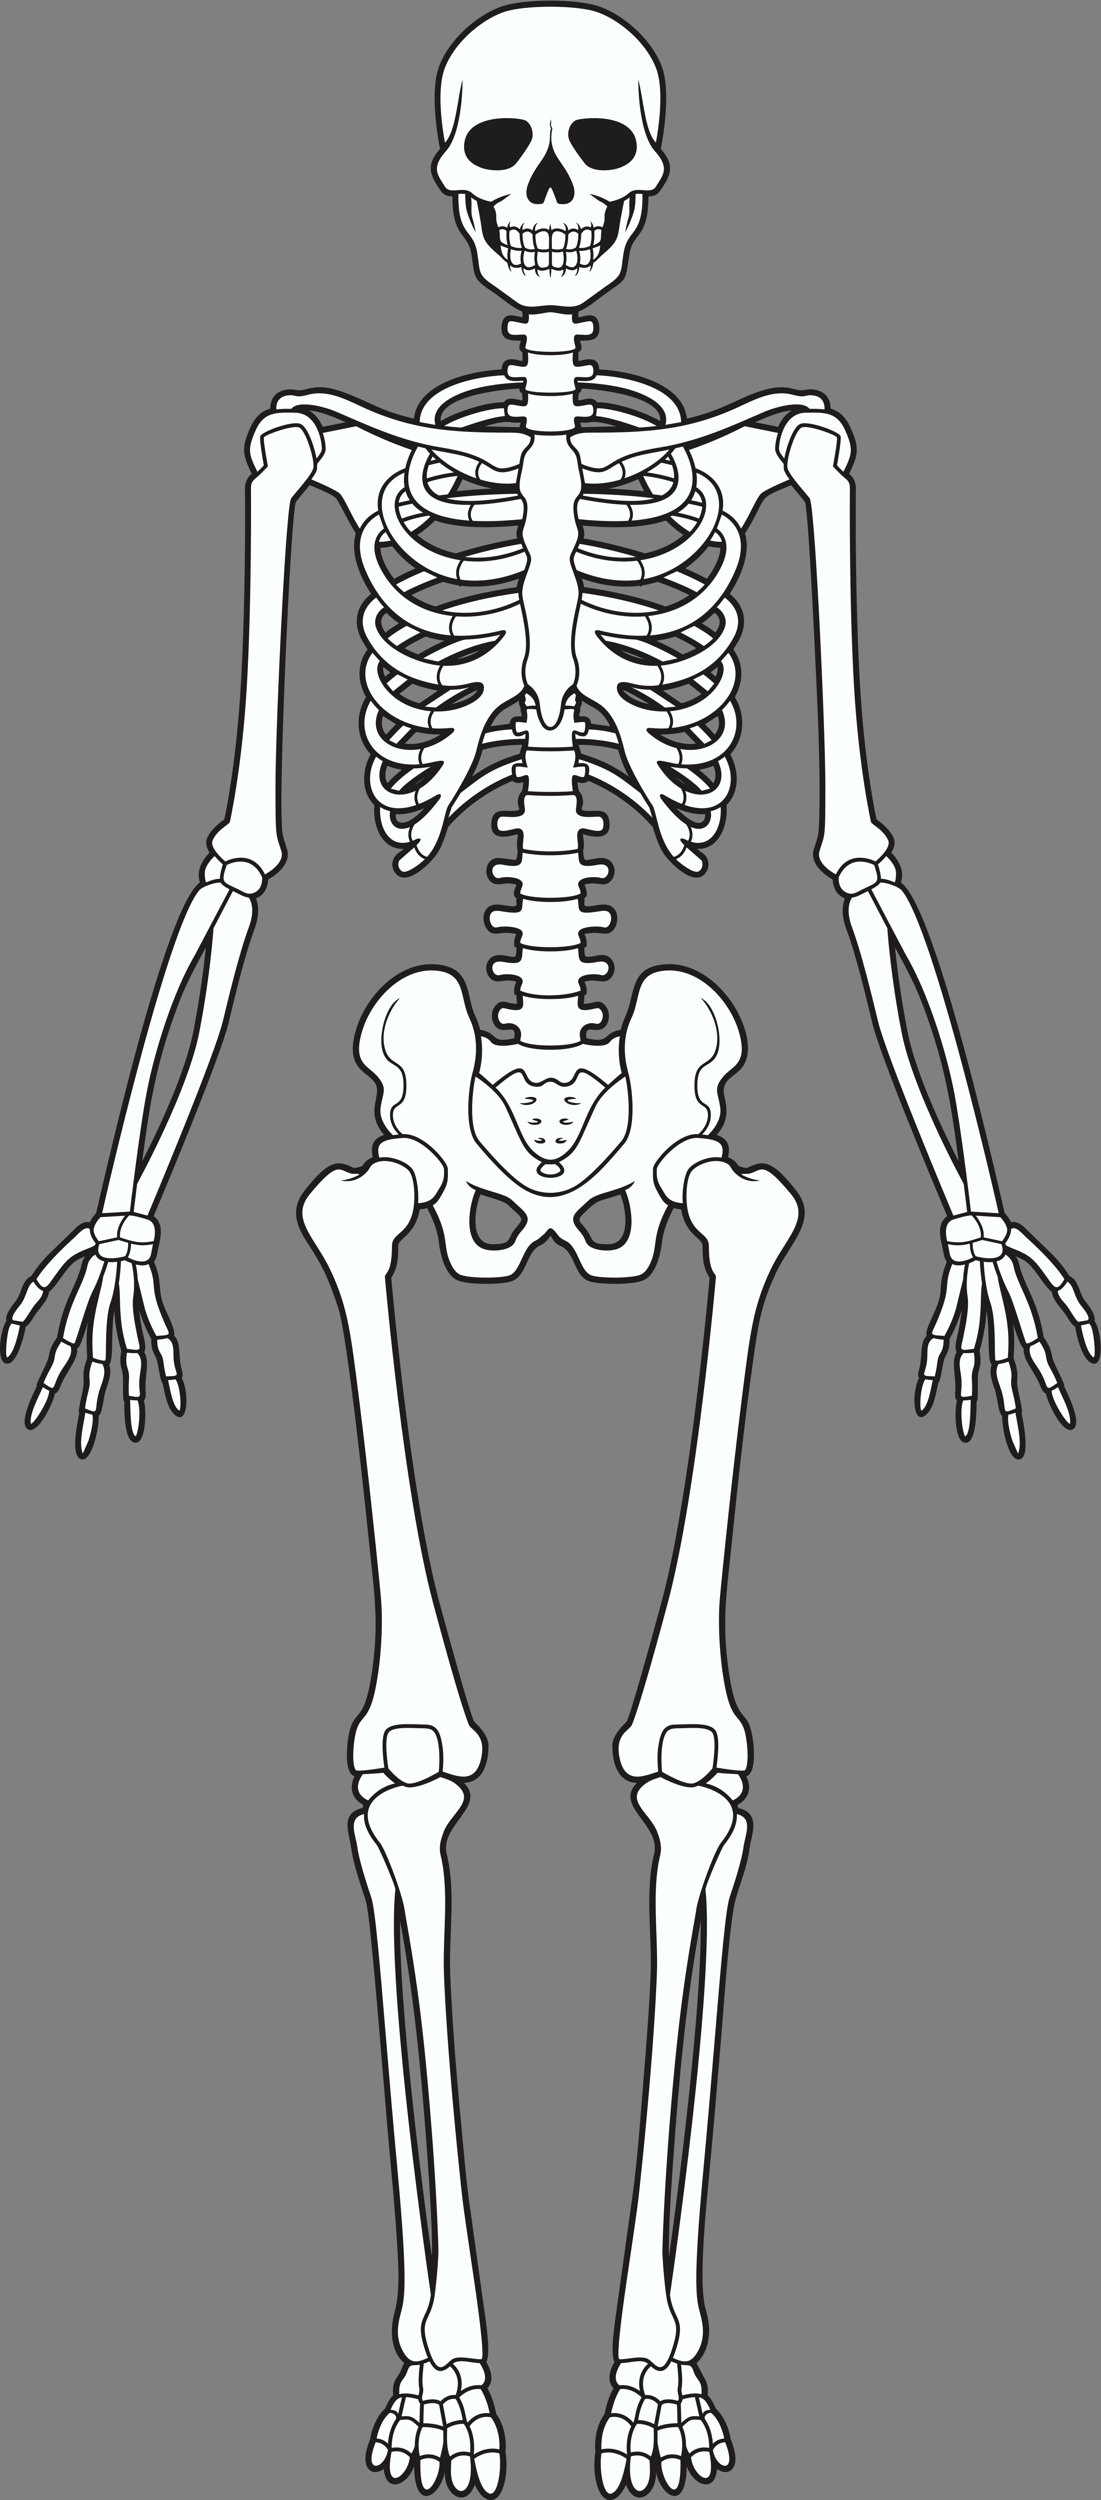 <?xml version="1.0" encoding="UTF-8" standalone="no"?>
<svg
   xmlns:dc="http://purl.org/dc/elements/1.1/"
   xmlns:cc="http://creativecommons.org/ns#"
   xmlns:rdf="http://www.w3.org/1999/02/22-rdf-syntax-ns#"
   xmlns:svg="http://www.w3.org/2000/svg"
   xmlns="http://www.w3.org/2000/svg"
   viewBox="0 0 404.853 918.573"
   height="918.573"
   width="404.853"
   xml:space="preserve"
   id="svg2"
   version="1.1"><rect x="0" y="0" width="404.853" height="918.573" fill="#808080" stroke="none"/><defs
     id="defs6" /><g
     transform="matrix(1.333,0,0,-1.333,0,918.573)"
     id="g10"><g
       transform="scale(0.1)"
       id="g12"><path
         id="path14"
         style="fill:#1e1d1c;fill-opacity:1;fill-rule:evenodd;stroke:none"
         d="m 423.926,3538.95 c 33.672,-24.36 15.324,-70.56 9.605,-103.74 -1.047,-7.5 -4.238,-15.65 -8.597,-21.96 23.625,-56.36 9.238,-73.12 26.625,-120.35 5.964,-16.21 33.523,-67.15 28.91,-83.68 19.926,-20.09 10.801,-56.16 20.515,-91.7 2.157,-7.9 5.321,-17.58 0.418,-25.01 20.938,-38.47 17.645,-133.24 -19.382,-101.07 -22.184,19.27 -27.473,61.37 -33.895,89.36 h -1.699 c -9.516,26.61 -9.024,56.64 -18.52,73.11 -9.199,15.97 -10.804,28.52 -10.715,46.54 -4.984,9.58 -9.796,18.46 -14.293,28.44 -7.246,16.09 -13.543,32.8 -18.535,49.81 1.465,-20.45 5.051,-40.63 9.407,-60.75 2.738,-12.68 11.468,-41.6 4.007,-53.78 16.371,-25.73 0.93,-67.69 3.7,-106.31 0.625,-8.71 2.082,-20.15 -4.586,-26.98 7.547,-25.53 6.66,-119.42 -24.446,-116.25 -31.129,3.16 -29.191,89.71 -29.812,115.21 l -1.942,0.41 c -3.703,31.32 1.645,64.68 -4.461,84.4 -5.988,19.33 -5.101,33.66 -1.718,53.19 -0.035,0.54 -17,54.33 -18.977,109.95 -10.453,-48.71 -0.699,-134.97 -14.344,-148.12 9.571,-26.96 -4.953,-53.68 -11.093,-76.51 -5.102,-18.92 -7.407,-56.9 -18.106,-65.04 1.465,-16.82 -3.855,-43.42 -7.887,-59.31 -3.597,-14.21 -18.128,-67.17 -40.714,-59.86 -30.192,9.74 -9.129,103.05 -4.512,129.05 l -1.621,0.74 c 1.664,29.79 15.484,63.21 13.277,90.77 -1.726,21.68 2.34,36.99 9.801,57.05 l -1.492,42.51 c -0.192,19.07 0.929,38.03 3.402,56.85 -9.433,-30.51 -19.769,-67.38 -29.449,-71.81 3.086,-30.64 -30.442,-65.03 -44.902,-101.03 -3.36,-8.38 -7.11,-19.71 -16.403,-23.06 -4.402,-26.57 -47.765,-115.18 -74.754,-98.52 -26.695,16.49 14.59,96.99 25.352,120.52 l -1.719,1.28 c 9.668,25.87 31.305,61.63 34.457,81.06 3.348,20.61 10.781,33.77 22.61,50.5 5.574,34.07 15.23,69.86 28.558,101.7 11.797,28.18 33.285,70.3 38.922,98.5 1.687,8.45 5.07,16.38 9.918,23.39 -28.852,-12.41 -37.121,-19.41 -58.387,-47.72 -10.625,-14.13 -27.086,-40.48 -41.281,-50.42 -2.105,-23.77 -27.938,-46.51 -40.344,-66.46 -5.859,-9.44 -14.117,-23.64 -23.883,-29.6 -3.856,-22.32 -24.816,-112.73 -56.594,-100.86 -25.133,9.4 -12.789,95.3 3.219,116.43 -4.777,16.54 15.215,41.9 24.816,53.81 7.25,8.98 11.406,19.86 15.445,30.54 6.16,16.31 12.207,32.31 28.996,40.15 12.863,20.69 28.895,40.45 45.903,57.93 l 80.277,77.91 c 9.43,7.9 21.836,15.49 34.445,11.87 4.36,9.1 10.614,17.89 17.594,25.09 2.656,4.36 183.902,840.22 286.613,911.63 -10.722,30.51 4.797,60.61 26.43,82.09 -7.125,11.65 -12.348,25.97 -6.996,39.35 8.144,20.35 29.828,39.97 47.664,52.46 8.066,37.19 14.156,74.81 19.719,112.45 18.961,128.39 27.347,255.44 31.863,385.01 4.648,133.36 6.414,266.82 5.605,400.2 -1.3,22.93 0.579,39.37 18.411,54.92 -25.539,52.13 -28.793,70.76 -4.469,125.71 11.676,26.35 27.629,45.69 55.777,53.99 -0.656,41.68 34.852,58.89 72.586,51.07 28.149,-5.84 46.578,25.01 132.801,-7.32 76.743,-28.77 97.663,-49.93 190.813,-71.59 10.69,100.09 159.52,131.43 241.66,135.76 2.88,41.29 41.7,25.39 57.53,23.19 l 0.23,23.88 c -14.85,9.36 -6.92,19.02 -4.7,31.97 -26.78,0.41 -55.89,-0.95 -53.08,38.65 3.36,47.57 41.89,27.04 57.86,26.04 0.3,3.62 -0.34,12.04 -0.66,15.93 -26.44,8.79 -60.14,39.87 -84.22,55.59 -54.8,35.78 -46.5,43.19 -56.19,102.84 -9.77,60.11 -52.54,43.66 -52.34,158.76 -23.75,0.28 -28.95,9.91 -41.41,29.16 -26.36,40.72 -24.58,64.74 7.25,101.82 -12.09,61.79 -24.5,165.75 -3.48,224.87 25.82,72.62 102.36,143.3 174.8,168.07 61,20.85 205.49,20.85 266.49,0 72.43,-24.77 148.99,-95.46 174.79,-168.07 21.03,-59.12 8.62,-163.08 -3.47,-224.87 31.84,-37.08 33.61,-61.1 7.26,-101.82 -12.47,-19.25 -17.67,-28.88 -41.42,-29.16 0.2,-115.08 -42.57,-98.66 -52.33,-158.76 -13.47,-82.81 -3.29,-63.37 -74.52,-115.64 -18.45,-13.54 -44.1,-35.53 -65.9,-42.79 -0.32,-3.88 -0.95,-12.31 -0.66,-15.93 16.04,1.01 54.49,21.42 57.86,-26.04 2.83,-39.86 -26.25,-38.3 -53.08,-38.65 2.23,-12.95 10.15,-22.61 -4.7,-31.97 l 0.22,-23.88 c 15.58,2.14 54.7,18.05 57.55,-23.19 82.13,-4.33 230.96,-35.67 241.64,-135.76 106.21,24.77 145.86,60.63 216.97,80.12 63.72,17.47 81.25,-6.49 106.65,-1.21 37.73,7.82 73.24,-9.39 72.59,-51.07 28.15,-8.3 44.09,-27.64 55.77,-53.99 24.33,-54.95 21.07,-73.58 -4.46,-125.71 17.8,-15.52 19.72,-31.92 18.41,-54.77 -0.81,-133.47 0.95,-266.96 5.6,-400.35 4.52,-129.57 12.91,-256.62 31.87,-385.01 5.56,-37.64 11.64,-75.26 19.71,-112.45 17.84,-12.49 39.53,-32.11 47.66,-52.46 5.36,-13.38 0.14,-27.7 -6.98,-39.35 21.62,-21.48 37.14,-51.58 26.42,-82.09 102.72,-71.42 283.93,-907.24 286.61,-911.63 6.99,-7.2 13.24,-15.99 17.6,-25.1 12.7,3.65 25.19,-4.11 34.76,-12.14 l 80.07,-77.75 c 16.91,-17.37 32.98,-37.2 45.79,-57.81 16.8,-7.84 22.83,-23.84 29,-40.15 4.04,-10.68 8.2,-21.56 15.44,-30.54 9.6,-11.9 29.53,-37.18 24.84,-53.72 21.07,-26.51 29.03,-140.91 -12.26,-113.69 -23.42,15.42 -36.54,70.76 -41.14,98.04 -9.75,5.95 -18.01,20.15 -23.87,29.59 -12.41,19.95 -38.25,42.7 -40.35,66.47 -23.34,16.36 -48.36,71.42 -77.66,87.47 -7.19,3.93 -14.52,7.39 -21.99,10.64 4.84,-7.01 8.22,-14.93 9.9,-23.37 5.63,-28.19 27.13,-70.32 38.92,-98.5 13.33,-31.84 22.98,-67.63 28.56,-101.7 11.84,-16.73 19.27,-29.88 22.62,-50.5 3.15,-19.44 24.78,-55.19 34.45,-81.06 l -1.72,-1.28 c 10.76,-23.53 52.05,-104.03 25.35,-120.52 -27.54,-17.03 -70.2,73.12 -74.76,98.52 -9.28,3.34 -13.03,14.68 -16.4,23.06 -14.51,36.12 -48.09,70.47 -44.88,101.21 -9.28,6.32 -20.79,40.96 -29.12,68.87 3.65,-29.36 3.67,-53.12 1.97,-82.22 -0.24,-4.01 -0.91,-10.39 -0.41,-14.38 7.46,-20.06 11.53,-35.37 9.8,-57.05 -2.21,-27.56 11.61,-60.98 13.28,-90.77 l -1.62,-0.74 c 3.8,-21.43 28.31,-132.54 -9.63,-129.69 -28.61,2.14 -45.33,94.79 -43.47,119.81 -11.96,9.08 -11.96,49.69 -21.41,75.53 -7.36,20.16 -15.33,44.8 -7.8,66.02 -13.66,13.15 -3.9,99.4 -14.35,148.12 -1.97,-55.64 -18.94,-109.4 -18.97,-109.95 3.39,-19.53 4.26,-33.86 -1.72,-53.19 -6.1,-19.71 -0.76,-53.09 -4.46,-84.4 l -1.94,-0.41 c -0.52,-20.91 1.13,-125.25 -35.08,-114.75 -26.46,7.68 -25.82,92.29 -19.18,115.78 -6.68,6.84 -5.21,18.27 -4.59,26.99 2.77,38.62 -12.67,80.58 3.7,106.31 -7.47,12.18 1.27,41.1 4.01,53.78 4.36,20.12 7.94,40.31 9.4,60.77 -4.98,-17.01 -11.29,-33.71 -18.52,-49.8 -4.5,-10 -9.35,-18.87 -14.31,-28.47 0.1,-18.01 -1.5,-30.57 -10.71,-46.54 -9.49,-16.48 -9,-46.49 -18.52,-73.11 h -1.69 c -6.43,-27.99 -11.71,-70.09 -33.9,-89.36 -37.03,-32.17 -40.33,62.6 -19.39,101.07 -4.9,7.43 -1.74,17.11 0.42,25.01 9.72,35.53 0.6,71.57 20.49,91.68 -7.28,22.51 37.97,78.72 38.79,128.05 0.43,25.46 6.96,52.47 16.78,75.99 -4.34,6.27 -7.54,14.41 -8.57,21.78 -5.73,33.28 -24.13,79.55 9.57,103.93 -36.91,87.71 -183.71,437.89 -206.8,533.5 -19,78.71 -43.75,183.42 -71.35,257.75 -9.69,26.07 -14.86,58.03 -3.9,84.53 -22.21,8.25 -32.74,29.3 -33.71,52.17 -28.78,16.18 -63.5,46.76 -52.01,83.58 10.54,33.71 13.1,34.43 14.42,71.94 5.16,146.83 -4.78,331.49 -11.79,480.41 -2.24,47.36 -18.93,391.7 -27.32,404.84 -12.07,15.79 -25.46,30.45 -37.8,46.03 -91.7,-37.76 -66.5,-26.67 -110.64,-105.55 -5.18,-9.23 -10.63,-18.35 -16.68,-27.05 16.19,-56.05 -11.98,-120.45 -42.27,-167.06 42.68,-33.26 50.78,-82.2 24.45,-129.5 l -14.49,-23.58 c 29.57,-40.01 28.09,-88.81 4.21,-131.24 30.17,-49.52 27.53,-114.62 -12.74,-157.72 23.95,-42.83 27.07,-103.82 -10.32,-140.09 5.23,-54 -19.88,-123.41 -81.16,-120.62 4.5,-3.87 9.19,-7.61 14.1,-10.81 18.08,-11.75 22.64,-35.51 10.97,-53.46 -30.17,-46.41 -102.82,27.49 -119.74,55.18 -15.68,25.69 -26.75,67.96 -27.61,69.38 -25.06,28.65 -53.83,54.2 -84.95,76.1 -28.91,20.34 -60.11,37.73 -92.85,51.13 -7.21,-7.83 -19.97,-7.08 -29.49,-3.36 2.09,-34.16 6.53,-23.09 11.82,-37.61 12.06,-33.04 -15.14,-39.44 11.81,-41.75 28.29,-2.44 59.58,10.48 64.17,-30.89 5.52,-49.84 -40.54,-43.74 -72.37,-33.39 -1.19,-1.15 0.83,-13.55 1.06,-15.37 1.25,-10.25 1.63,-20.53 -1.29,-30.56 0.35,-4.49 1.43,-22.32 5.3,-24.28 11.46,-5.82 52.94,19.02 74.09,-8.64 9.5,-12.41 9.74,-30.15 1.87,-43.43 -16.1,-27.12 -38.81,-10.6 -62.71,-13.91 -23.3,-3.23 -11.57,-0.14 -8.84,-22.32 1.17,-9.39 1.12,-13.85 -6.45,-18.24 3.79,-11.61 -7.88,-22.74 11.93,-22.08 23.9,0.79 53.96,14.86 71.87,-8.57 14.6,-19.09 6.18,-59.39 -17.47,-65.87 -11.49,-3.15 -27.93,3.18 -47.6,0.78 -33.5,-4.09 -8.28,1.63 -12.59,-37.05 l -6.32,-3.93 c 1.56,-23.47 0.99,-24.81 12.11,-24.45 23.69,0.79 46.21,14.96 64.2,-8.56 9.5,-12.42 9.74,-30.17 1.87,-43.44 -16.1,-27.11 -38.81,-10.6 -62.71,-13.9 -28.34,-3.9 -4.93,0.28 -9.15,-37.12 l -6.05,-3.82 c 0.43,-24.69 -5.77,-22.92 4.14,-22.56 24.56,0.9 38.76,16.76 56.91,-9.43 14.22,-20.51 7.42,-66.1 -30.35,-62.98 -16.9,1.4 -29.04,5.72 -24.49,-22.89 67.65,-15.17 41.95,14.53 94.18,23.47 7.65,31.66 17.05,39.81 25.34,73.47 14.07,57.16 19.12,102.01 98.97,107.08 152.53,9.68 269.36,-206.56 211.57,-283.1 -22.77,-30.14 -60.77,-33.81 -49.82,-80.85 10.23,-43.92 8.22,-72.14 -21.17,-106.38 30.96,-10.66 38.28,-29.91 31.19,-61.44 13.44,-5.39 21.22,-11.98 29.31,-24.29 5.71,-2.29 19.7,-6.98 24.79,-4.57 15.6,7.4 32.16,14.76 49.8,10.84 31.4,-6.96 65.11,-50.12 84.48,-74.52 62.01,-78.13 -15.96,-142.17 -55.43,-225.02 -42.23,-88.65 -50.06,-146.78 -63.57,-241.83 -24.46,-171.96 -42.71,-344.97 -60.65,-517.71 -13.38,-128.88 -25.75,-207.11 -6.87,-339.24 23.16,-162.23 53.85,-91.25 67.15,-193.11 2.73,-20.92 8.59,-88.15 -18.45,-96.85 15.27,-32.43 7.47,-61.21 -24.41,-79.16 0.77,-2.75 1.46,-5.52 2.06,-8.3 63.86,-14.26 36.43,-73.14 31.6,-109.36 -8.78,-66.02 -36.76,-119.61 -44.55,-168.17 -15.26,-95.18 -25.61,-251.89 -33.75,-349.42 -10.44,-124.98 -21.01,-249.95 -32.65,-374.832 -7.8,-83.679 -31.34,-301.699 -11.51,-375.964 3.73,-13.996 6.9,-26.614 9.04,-41.047 5.53,-37.344 -3.74,-85.242 -33.15,-111.239 l 19.66,-37.992 c 10.99,-16.531 12.63,-31.304 11.11,-50.496 9.63,-9.687 17.04,-24.621 22.38,-37.082 22.19,-20.496 36.51,-54.676 40.89,-84.207 8.3,-20.195 18.75,-52.781 9.51,-73.738 -9.66,-21.926 -30.74,-20.062 -47.17,-8.391 -5.24,-67.441 -64.31,-46.379 -83.56,7.254 -1.86,-130.856 -72.95,-80.535 -84.7,-15 1.97,-68.465 -59.76,-100.387 -82.72,-35.484 -21.27,-47.969 -57.09,-59.602 -76.14,-12.734 -11.88,29.254 -13.83,72.528 -8.42,103.563 -3.77,34.695 4.71,75.812 25.44,104.277 4.49,23.906 12.35,49.492 24.3,70.813 -19.21,20.39 -9.6,50.652 2.81,72.215 -10.51,22.011 -2.03,83.156 0.83,107.441 l 48.46,347.156 c 14.75,105.727 22.97,227.118 31.73,334.538 7.5,92.06 14.86,184.18 18.69,276.47 4.58,110.31 -16.44,227.06 9.78,335.3 19.2,79.27 -111.74,131.93 -47.41,195.33 -54.33,1.67 -67.87,56.79 -67.87,103.19 0,23.54 22.26,49.85 38.93,64.95 10.22,11.65 90.7,307.75 97.42,332.86 53,198.32 91.89,509.59 113.79,710.26 6.57,60.19 12.78,120.43 18.13,180.74 -18.35,27.95 -19.28,55.76 -19.28,88.15 0,21.88 -47.1,28.72 -59.29,100.61 -6.89,0.58 -13.8,1.63 -20.46,3.47 -14.93,-27.97 -29.09,-62.91 -32.45,-94.35 -3.57,-33.24 -16.85,-88.32 -49.89,-104.05 -28.34,-13.5 -116.17,-12.64 -146.79,-4.43 -47.6,12.77 -40.2,79.32 -82.38,98.03 -20.54,9.11 -20.24,18.78 -28.04,28.34 -6.16,-5.51 -9.39,-17.56 -30.09,-27.19 -38.28,-17.8 -34.79,-86.69 -81.33,-99.18 -30.64,-8.22 -118.46,-9.07 -146.81,4.43 -33.04,15.73 -46.32,70.81 -49.88,104.05 -3.37,31.44 -17.53,66.38 -32.45,94.35 -6.67,-1.84 -13.58,-2.89 -20.46,-3.47 -12.2,-71.89 -59.3,-78.73 -59.3,-100.61 0,-32.39 -0.92,-60.2 -19.27,-88.15 5.34,-60.31 11.56,-120.55 18.13,-180.74 21.89,-200.64 60.8,-511.96 113.79,-710.26 6.72,-25.11 87.2,-321.21 97.42,-332.86 16.67,-15.1 38.93,-41.41 38.93,-64.95 0,-46.4 -13.54,-101.5 -67.87,-103.19 64.37,-63.25 -66.59,-116.2 -47.42,-195.33 26.22,-108.24 5.21,-224.99 9.79,-335.3 6.57,-158.54 21.21,-317.7 36.24,-475.652 4.29,-45.149 8.49,-90.325 14.17,-135.293 l 48.48,-347.356 c 2.85,-24.238 11.31,-85.301 0.81,-107.304 12.42,-21.563 22.02,-51.825 2.81,-72.215 11.97,-21.321 19.81,-46.907 24.3,-70.813 20.74,-28.465 29.22,-69.582 25.44,-104.277 5.41,-31.035 3.48,-74.309 -8.41,-103.563 -19.05,-46.867 -54.87,-35.234 -76.15,12.734 -22.91,-64.758 -84.56,-33.227 -82.71,35.484 -11.75,-65.535 -82.84,-115.867 -84.7,15 -19.25,-53.621 -78.32,-74.703 -83.57,-7.254 -16.42,-11.672 -37.5,-13.535 -47.16,8.391 -9.25,20.957 1.21,53.543 9.5,73.738 4.38,29.531 18.7,63.711 40.9,84.207 5.34,12.473 12.74,27.395 22.39,37.082 -3.59,45.039 15.16,48.059 23.45,72.793 1.86,5.535 3.74,11.055 7.29,15.703 -39.51,34.61 -39.24,94.246 -26.39,141.242 16.11,58.895 9.74,137.715 5.96,198.614 -3.89,62.879 -9.33,125.664 -15.17,188.386 -19.46,208.862 -34.05,418.152 -54.71,626.902 -2.45,24.81 -9.4,100.17 -17.13,123.35 -13.789,41.37 -33.504,99.94 -39.125,142.17 -5.489,41.24 -31.117,95.49 31.615,109.36 0.6,2.78 1.29,5.55 2.05,8.3 -31.868,17.95 -39.669,46.73 -24.4,79.16 -27.043,8.7 -21.183,75.93 -18.461,96.85 13.297,101.86 43.991,30.88 67.161,193.11 18.87,132.1 6.51,210.39 -6.87,339.24 -8.94,86.07 -60.252,585.45 -87.521,664.77 -26.996,78.55 -39.094,107.56 -84.957,177.71 -31.258,47.81 -45.934,93.25 -7.172,142.08 19.375,24.4 53.07,67.56 84.469,74.52 17.64,3.92 34.215,-3.44 49.801,-10.84 5.089,-2.41 19.085,2.28 24.796,4.57 8.084,12.31 15.864,18.9 29.304,24.29 -7.08,31.53 0.24,50.78 31.2,61.44 -57.35,67.07 -0.67,110.03 -26.54,145.21 -23.25,31.62 -81.382,38.18 -51.581,142.47 26.501,92.74 115.921,189.18 218.691,182.65 103.37,-6.55 84.25,-86.07 110.32,-140.99 6.02,-12.67 10.7,-25.93 13.99,-39.56 52.23,-8.94 26.53,-38.64 94.18,-23.47 5.16,32.46 -11.78,22.63 -29.92,22.64 -29.62,0.03 -40.16,41.23 -24.92,63.23 18.16,26.19 32.36,10.33 56.91,9.43 9.92,-0.36 3.73,-2.13 4.15,22.56 l -6.06,3.82 c -4.21,37.4 19.2,33.22 -9.14,37.12 -23.9,3.3 -46.62,-13.21 -62.71,13.9 -7.88,13.27 -7.63,31.02 1.86,43.44 21.77,28.47 65.43,0.74 73.2,10.21 1.57,1.92 2.66,17.31 3.11,22.81 l -6.32,3.92 c -4.31,38.68 20.91,32.96 -12.58,37.05 -31.05,3.79 -48.65,-13.08 -65.29,14.42 -8.81,14.58 -10.53,36.61 0.22,50.67 17.91,23.43 47.97,9.36 71.86,8.57 19.85,-0.66 8.13,10.49 11.95,22.12 -16.2,10.27 -0.34,32.67 -0.65,37.2 -2.07,1.38 -12.23,2.99 -14.65,3.32 -23.9,3.31 -46.62,-13.21 -62.71,13.91 -11.25,18.95 -4.64,48.08 17.33,55.27 14.09,4.61 54.63,-5.44 58.5,-3.75 2.86,1.46 4.96,20.06 5.42,24.85 -2.91,10.02 -2.55,20.29 -1.28,30.55 0.21,1.69 1.98,12.58 1.26,14.98 -12.86,-1.55 -79.32,-27.2 -72.57,33.77 4.59,41.37 35.88,28.45 64.17,30.89 26.94,2.31 -0.25,8.71 11.81,41.75 5.29,14.52 9.73,3.45 11.82,37.61 -9.52,-3.72 -22.27,-4.47 -29.5,3.36 -32.73,-13.4 -63.93,-30.79 -92.85,-51.13 -31.11,-21.9 -59.88,-47.45 -84.94,-76.1 -0.88,-1.43 -11.93,-43.69 -27.62,-69.38 -16.91,-27.69 -89.57,-101.59 -119.74,-55.18 -11.66,17.95 -7.1,41.71 10.98,53.46 4.91,3.2 9.61,6.94 14.1,10.81 -61.97,-2.84 -86.34,66.89 -81.17,120.62 -37.379,36.27 -34.258,97.26 -10.3,140.09 -40.274,43.1 -42.93,108.2 -12.75,157.72 -23.883,42.43 -25.372,91.23 4.21,131.24 l -14.617,23.8 c -26.258,47.17 -18.027,96.07 24.587,129.28 -30.306,46.61 -58.474,111.01 -42.274,167.06 -15.305,22.05 -47.993,90.54 -55.692,97.55 -12.793,11.63 -53.133,27.46 -71.629,35.05 -12.297,-15.52 -25.648,-30.13 -37.64,-45.78 -13.102,-18.66 -44.598,-710.33 -39.836,-867.04 1.597,-52.56 1.148,-46.12 14.98,-90.4 11.5,-36.82 -23.23,-67.4 -52.015,-83.58 -0.957,-22.87 -11.493,-43.92 -33.704,-52.17 10.958,-26.5 5.782,-58.46 -3.894,-84.53 -27.606,-74.32 -52.363,-179.05 -71.367,-257.75 -23.09,-95.63 -169.867,-445.74 -206.793,-533.5 z M 1933.07,1596.21 c -35.73,-192.4 -55.32,-385.85 -70.27,-580.92 -5.62,-73.337 -21.32,-279.067 -17.06,-343.142 31.49,228.02 89.81,690.032 87.33,924.062 z m -829.44,0 c -2.47,-234.03 55.84,-696.062 87.34,-924.081 4.26,63.848 -11.46,270.066 -17.06,343.161 -14.95,195.07 -34.54,388.52 -70.28,580.92 z m 221.78,2002.41 c -15.8,-37.14 -31.41,-136.97 33.05,-136.97 56.36,0 39.49,15.18 62.55,42.42 27.13,32.05 23.24,24.68 -20.34,66.36 -11.42,10.94 -56.51,21.95 -75.26,28.19 z m 385.89,-0.01 c -64.78,-21.54 -59.13,-10.75 -103.79,-54.78 -22.56,-22.25 2.8,-22.95 19.8,-58.01 10.32,-21.27 15.92,-24.17 50.94,-24.17 64.82,0 48.64,100.23 33.05,136.96 z m -757.687,2128.5 c -30.218,13.46 -67.738,29.91 -100.925,32.52 17.253,-10.15 29.468,-26.8 37.707,-45.07 l 63.218,12.55 z m 322.527,-156.76 c -5,-11.31 -10.51,-22.39 -16.51,-33.2 32.93,3.36 65.96,5.74 99.02,7.3 -28.51,4.64 -56.04,14.07 -82.51,25.9 z m -18.32,-204.55 c 55.28,17.38 111.79,30.95 168.84,41.03 -3.56,14.09 -1.12,22.42 2.93,35.59 -71.58,-6.6 -161.54,-9.41 -229.71,14.03 -14.78,-14.98 -31.02,-28.52 -48.65,-40.02 29.83,-25.59 68.34,-42.59 106.59,-50.63 z m -175.8,19.55 c -10.62,-2.56 -21.63,-4.13 -32.56,-4.09 0.72,-29.04 19.98,-63.11 37.57,-85.6 19.16,10.61 39.06,19.97 59.15,28.68 -24.41,16.79 -46.22,37.43 -64.16,61.01 z m 1064.3,329.21 c 8.23,18.28 20.46,34.92 37.71,45.07 -33.2,-2.61 -70.71,-19.06 -100.93,-32.52 l 63.22,-12.55 z m -369.25,-177.41 c -6,10.81 -11.5,21.9 -16.5,33.2 -26.47,-11.83 -54.01,-21.26 -82.51,-25.9 33.07,-1.56 66.08,-3.94 99.01,-7.3 z m 108.4,-120.72 c -17.62,11.5 -33.87,25.03 -48.65,40.02 -68.16,-23.44 -158.13,-20.63 -229.7,-14.03 4.05,-13.17 6.49,-21.5 2.93,-35.59 57.05,-10.08 113.56,-23.65 168.84,-41.03 38.25,8.04 76.75,25.04 106.58,50.63 z m 64.21,-120.77 c 17.59,22.49 36.84,56.56 37.57,85.6 -10.93,-0.04 -21.94,1.53 -32.55,4.09 -17.95,-23.58 -39.76,-44.22 -64.17,-61.01 20.08,-8.71 39.99,-18.07 59.15,-28.68 z m 519.26,-1016.02 c 7.76,-77.27 19.42,-154.22 34.19,-230.44 21.16,-109.34 89.87,-258.35 141.27,-358.97 -18.64,143.18 -35.42,251.02 -83.71,389.01 -31.01,88.62 -48.6,120.35 -91.75,200.4 z M 1436.12,5726.28 c -10.28,-0.43 -20.91,-1.04 -30.89,1.7 -20.01,1.13 -47.12,-5.62 -69.02,-12.09 l 96.82,-2.42 c 0.69,4.32 2.08,8.54 3.09,12.81 z M 1091.65,4646.96 c -1.44,-24.67 15.99,-28.76 36.42,-18.37 15.41,7.85 30.17,21.43 42.48,34.75 -24.69,-10.62 -52.15,-18.11 -78.9,-16.38 z m 80.89,101.79 c -10,-6.53 -19.87,-13.44 -29.28,-20.74 10.57,5.49 20.39,12.69 29.28,20.74 z m -103.34,-16.17 c 11.19,13.4 25.59,25.91 39.45,36.78 -13.75,2.04 -27.27,5.58 -40.1,10.95 -5.82,-14.92 -9.01,-34 0.65,-47.73 z m 146.26,134.02 c -22.57,-0.26 -45.18,1.99 -67.17,7.08 l -31.59,-32.33 c 34.44,-4.58 69.83,6.58 98.76,25.25 z m 30.25,83.65 c 23.84,4.82 60.93,18.11 72.09,38.63 -11.04,-2.17 -52.81,-26.77 -72.09,-38.63 z m 191.02,-11.08 c -4.58,7.82 -6.07,12.98 -4.87,20.81 -33.89,-23.1 -55.38,-23.23 -78.34,-70.94 l 52.56,7.26 c 2.07,19.83 15.67,21.27 32.67,20.25 0.39,11.21 -5.07,15.62 -2.02,22.62 z m -134.46,-188.88 c 42.37,30.89 80.31,47.91 131.38,63.54 1.05,8.82 4.94,15.52 6.76,24.27 -34.25,0.01 -76.34,-4.37 -108.99,-13.89 -7.03,-26.71 -16.74,-49.88 -29.15,-73.92 z m 403.01,73.92 c -32.64,9.53 -74.73,13.9 -108.98,13.89 1.83,-8.75 5.7,-15.45 6.77,-24.27 51.06,-15.63 89,-32.65 131.37,-63.54 -12.41,24.04 -22.13,47.21 -29.16,73.92 z m -105.31,114.96 c 3.07,-7 -2.41,-11.41 -2.01,-22.62 16.99,1.02 30.59,-0.42 32.67,-20.25 l 52.55,-7.26 c -22.95,47.71 -44.44,47.84 -78.32,70.94 1.19,-7.83 -0.31,-12.99 -4.89,-20.81 z m 118.58,49.77 c 2.5,-5.83 17.24,-16.98 20.93,-19.31 15.49,-9.76 33.53,-15.94 51.63,-19.45 -19.44,11.96 -62.09,37.09 -72.56,38.76 z m 169.88,-115.26 c -22,-5.09 -44.61,-7.34 -67.19,-7.08 28.94,-18.67 64.33,-29.83 98.77,-25.25 l -31.58,32.33 z m 79.08,-141.1 c 9.67,13.73 6.47,32.81 0.64,47.73 -12.82,-5.37 -26.34,-8.91 -40.09,-10.95 13.87,-10.87 28.26,-23.38 39.45,-36.78 z m -103.34,16.17 c 8.89,-8.05 18.71,-15.25 29.29,-20.74 -9.42,7.3 -19.29,14.21 -29.29,20.74 z m 2.2,-85.51 c 17.63,-18.51 54.41,-51.99 72.26,-36.47 5.53,4.8 6.78,13.09 6.42,20.19 -26.67,-1.73 -54.05,5.72 -78.68,16.28 z m -789.7,374.54 c -6.61,4.52 -13.02,9.35 -19.17,14.48 -2.06,-8.03 1.62,-18.67 5.09,-26.27 4.55,4.09 9.27,8 14.08,11.79 z m 149.44,87.17 c -17.71,2.29 -35.22,6.04 -52.26,11.44 -19.79,-9.6 -39.41,-19.99 -57.95,-31.86 12.05,-6.69 24.69,-12.42 37.6,-17.21 23.39,13.97 47.59,26.81 72.61,37.63 z m 97.44,-26.86 c -21.66,-6.44 -42.9,-14.5 -63.56,-23.66 22.66,3.63 44.01,11.62 63.56,23.66 z m -166.21,-145.45 50.45,34.84 c -23.74,3.89 -47.97,10.43 -70.35,18.93 l -35.81,-27.87 c 16.56,-12.25 35.81,-20.75 55.71,-25.9 z m -92.25,-86.35 c 8.72,9.81 17.78,19.31 27.07,28.57 l -35.72,22.74 c -5.71,-18.22 -3.97,-36.48 8.65,-51.31 z m 745.51,258.66 c 25.03,-10.82 49.21,-23.66 72.6,-37.63 12.93,4.79 25.55,10.52 37.61,17.21 -18.54,11.87 -38.17,22.27 -57.96,31.86 -17.03,-5.4 -34.54,-9.15 -52.25,-11.44 z m 149.44,-87.17 c 4.82,-3.79 9.52,-7.7 14.08,-11.79 3.47,7.6 7.15,18.23 5.09,26.27 -6.15,-5.13 -12.56,-9.96 -19.17,-14.48 z m -246.89,60.31 c 19.56,-12.04 40.9,-20.03 63.57,-23.66 -20.67,9.16 -41.9,17.22 -63.57,23.66 z m 166.23,-145.45 c 19.9,5.15 39.14,13.65 55.7,25.9 l -35.81,27.87 c -22.38,-8.5 -46.61,-15.04 -70.35,-18.93 l 50.46,-34.84 z m 92.24,-86.35 c 12.62,14.83 14.36,33.09 8.65,51.31 l -35.72,-22.74 c 9.29,-9.26 18.35,-18.76 27.07,-28.57 z m -360.23,406.52 c 75.92,-10.65 152.03,-27.1 224.12,-53.45 23.52,7.08 45.95,17.53 66.21,31.42 -28.13,14.2 -57.89,25.83 -87.51,36.47 -13.93,-4.34 -28.17,-7.62 -42.59,-9.81 l -3.76,-3.77 -2.95,2.83 c -53.82,-6.93 -108.8,1.46 -159.66,19.76 2.53,-7.66 4.81,-15.51 6.14,-23.45 z m -410.19,-53.45 c 72.09,26.35 148.19,42.8 224.11,53.45 1.35,7.94 3.62,15.79 6.16,23.45 -50.86,-18.3 -105.84,-26.69 -159.68,-19.76 l -2.94,-2.83 -3.76,3.77 c -14.41,2.19 -28.67,5.47 -42.59,9.81 -29.62,-10.64 -59.37,-22.27 -87.51,-36.47 20.26,-13.89 42.69,-24.34 66.21,-31.42 z m -135.25,-17.61 c -21.25,-14.37 -16.04,-35.85 -2.7,-54.13 11.61,9.33 24.32,17.6 37.17,25.15 -12.28,8.69 -23.79,18.4 -34.47,28.98 z m 907.51,-54.13 c 13.34,18.28 18.55,39.76 -2.7,54.13 -10.68,-10.58 -22.2,-20.29 -34.47,-28.98 12.85,-7.56 25.56,-15.82 37.17,-25.15 z m -533.32,659.28 c -5.75,3.5 -8.01,6.98 -7.44,13.19 -49.23,-2.25 -224.68,-21 -216.9,-89.78 42.16,25.57 125.71,52.5 173.96,51.95 12.08,17.41 34.97,7.19 51.42,4.91 0.38,5.44 -0.52,14.47 -1.04,19.73 z m 380.77,-76.59 c 7.87,68.67 -167.44,87.42 -216.89,89.77 0.56,-6.2 -1.71,-9.68 -7.46,-13.18 -0.51,-5.26 -1.42,-14.29 -1.03,-19.73 16.44,2.28 39.42,12.51 51.43,-4.91 48.25,0.54 131.79,-26.38 173.95,-51.95 z m -220.32,-4.03 c 1.01,-4.27 2.4,-8.49 3.08,-12.81 l 96.82,2.42 c -21.88,6.47 -48.99,13.22 -69.01,12.09 -9.98,-2.74 -20.61,-2.13 -30.89,-1.7 z M 567.77,4279.64 c -43.157,-80.05 -60.743,-111.77 -91.75,-200.4 -48.278,-137.97 -65.082,-245.85 -83.719,-389.01 51.41,100.63 120.121,249.63 141.289,358.97 14.754,76.22 26.422,153.17 34.18,230.44 v 0" /><path
         id="path16"
         style="fill:#fcffff;fill-opacity:1;fill-rule:nonzero;stroke:none"
         d="m 2177.75,5569.73 c -29.9,-12.72 -68.21,-29.99 -77.98,-38.87 -12.95,-11.78 -32.56,-62.02 -55.66,-96.81 -9.68,20.82 -26.53,37.76 -50.76,49.52 12.7,81.52 -57.8,111.03 -74.59,116.85 -4.35,19.99 -11.81,37.8 -17.97,50.28 60.32,20.18 115.26,45.88 153.52,65.52 26.1,-5.33 59.1,-12.04 91.78,-18.55 -5.62,-17.13 -7.81,-33.74 -7.81,-44.4 0,-15.72 22.7,-38.78 23.33,-40.85 1.62,-14.22 -4.25,-14.31 16.14,-42.69 z m -186.34,-172 c -9.68,-0.49 -20.68,0.65 -32.56,3.52 5.13,7.64 9.78,15.43 13.92,23.32 10.09,-7.11 15.96,-16.37 18.64,-26.84 z m -88.39,27.24 c -19.64,11.78 -37.59,26.29 -53.72,42.55 1.72,0.75 3.43,1.5 5.09,2.27 34.83,-5.71 57.47,-13.19 68.9,-17.63 -5.09,-9.17 -11.9,-18.34 -20.27,-27.19 z m -101.79,103.61 c -10.46,16.67 -19.43,33.82 -26.87,50.74 40.03,-3.97 74.21,-14.44 83.24,-17.37 -3.66,-13.88 -12.96,-26.94 -31.69,-36.46 -8.16,1.09 -16.38,2.12 -24.68,3.09 z M 1187.77,5621 c 4.04,1 9,2.15 14.67,3.34 -3.03,2.7 -5.96,5.45 -8.78,8.24 -1.67,-2.94 -3.76,-6.9 -5.89,-11.58 z m 661.18,0 c -4.05,1 -9.01,2.15 -14.68,3.34 3.03,2.7 5.96,5.45 8.78,8.24 1.67,-2.94 3.76,-6.9 5.9,-11.58 z m 87.86,-115.65 c -6.17,1.54 -16.32,3.94 -30.29,6.78 5.26,8.05 9.02,16.44 11.55,24.99 6.77,-4.7 16.7,-14.43 18.74,-31.77 z m -836.91,0 c 6.17,1.54 16.32,3.94 30.3,6.78 -5.27,8.05 -9.03,16.44 -11.56,24.99 -6.76,-4.7 -16.69,-14.43 -18.74,-31.77 z m -240.951,64.38 c 29.903,-12.72 68.215,-29.99 77.985,-38.87 12.949,-11.78 32.57,-62.02 55.664,-96.82 9.692,20.82 26.532,37.77 50.762,49.53 -12.7,81.52 57.8,111.03 74.59,116.85 4.35,19.99 11.81,37.8 17.97,50.28 -60.32,20.18 -115.27,45.88 -153.518,65.52 -26.101,-5.33 -59.101,-12.03 -91.781,-18.55 5.617,-17.13 7.809,-33.74 7.809,-44.4 0,-15.72 -22.7,-38.78 -23.332,-40.85 -1.618,-14.22 4.257,-14.31 -16.149,-42.69 z m 186.351,-172 c 9.68,-0.49 20.68,0.65 32.56,3.52 -5.14,7.64 -9.79,15.43 -13.92,23.32 -10.09,-7.11 -15.97,-16.37 -18.64,-26.84 z m 88.4,27.25 c 19.64,11.77 37.58,26.28 53.71,42.54 -1.73,0.75 -3.43,1.5 -5.09,2.27 -34.83,-5.71 -57.48,-13.19 -68.9,-17.63 5.08,-9.17 11.91,-18.34 20.28,-27.18 z m 101.77,103.6 c 10.46,16.67 19.44,33.82 26.87,50.74 -40.03,-3.97 -74.21,-14.44 -83.23,-17.37 3.67,-13.88 12.96,-26.94 31.69,-36.46 8.15,1.09 16.38,2.12 24.67,3.09 v 0" /><path
         id="path18"
         style="fill:#fcffff;fill-opacity:1;fill-rule:nonzero;stroke:none"
         d="m 1447.27,6200.15 c -10.22,-33.06 2.06,-58.9 29.02,-38.71 -3.46,13.63 -2.13,27.41 -0.76,35.38 -12.7,-2.92 -22.76,0.54 -28.26,3.33 z m 75.27,-28.98 v 25.92 c 12.54,-3.39 24.32,-1.23 30.43,0.44 3.21,-16.18 5.37,-46.9 -15.13,-44.2 -16.09,2.11 -15.3,5.69 -15.3,17.84 z m 72.71,75.49 v -0.14 h 0.15 c -0.05,-7.11 -0.78,-26.19 -6.86,-37.73 -2.49,-1.7 -12.72,-7.79 -27.12,-3.81 5.87,14.07 6.24,34.02 6.22,39.63 12.15,14.79 23.97,5.57 27.61,2.05 z m -57.58,7.01 c 6.51,-0.24 14.5,-3.24 22.03,-9.52 0.01,-5.92 -0.43,-26.04 -6.6,-38.29 -4.12,-1.37 -17.08,-4.91 -30.56,-0.45 0,24.67 -4.69,48.99 15.13,48.26 z m 93.7,0.1 c 0.45,-5.95 1.73,-28.65 -4.47,-41.14 -4.38,-1.8 -19.31,-7.36 -29.9,-4.45 5.6,13.16 6.29,31.66 6.34,38.6 12.09,18.62 24.55,10 28.03,6.99 z m -4.24,-49.58 c 4.99,-20.57 2.66,-55.23 -27.74,-39.53 3.12,13.39 0.61,27.08 -1.64,35.29 10.73,-1.73 23.07,1.94 29.38,4.24 z m 8.96,-28.97 c 2.22,12.96 0.2,24.83 -1.3,31.07 l 20.77,7.86 c -1.03,-15.52 -4.96,-31.22 -19.47,-38.93 z m 0.2,39.7 c 4.41,14.22 3.44,33.34 3.02,39.26 7.73,7.68 15.73,5.07 19.85,2.8 -3.55,-30.35 3.63,-31.03 -22.87,-42.06 z m -46.85,-14.77 c 10.22,-33.06 -2.06,-58.9 -29.02,-38.71 3.46,13.63 2.12,27.41 0.76,35.38 12.7,-2.92 22.77,0.54 28.26,3.33 z m -75.27,-28.98 v 25.92 c -12.54,-3.39 -24.33,-1.23 -30.43,0.44 -3.21,-16.18 -5.38,-46.9 15.13,-44.2 16.09,2.11 15.3,5.69 15.3,17.84 z m -72.71,75.49 v -0.14 h -0.15 c 0.05,-7.11 0.78,-26.19 6.87,-37.73 2.48,-1.7 12.7,-7.79 27.11,-3.81 -5.86,14.07 -6.24,34.02 -6.22,39.63 -12.15,14.79 -23.98,5.57 -27.61,2.05 z m 57.58,7.01 c -6.5,-0.24 -14.49,-3.24 -22.03,-9.52 -0.01,-5.92 0.43,-26.04 6.6,-38.29 4.12,-1.37 17.08,-4.91 30.56,-0.45 0,24.67 4.69,48.99 -15.13,48.26 z m -93.7,0.1 c -0.46,-5.95 -1.73,-28.65 4.46,-41.14 4.38,-1.8 19.32,-7.36 29.9,-4.45 -5.58,13.16 -6.28,31.66 -6.33,38.6 -12.09,18.62 -24.56,10 -28.03,6.99 z m 4.23,-49.58 c -4.98,-20.57 -2.64,-55.23 27.74,-39.53 -3.11,13.39 -0.6,27.08 1.65,35.29 -10.74,-1.73 -23.07,1.94 -29.39,4.24 z m -8.96,-28.97 c -2.21,12.96 -0.2,24.83 1.31,31.07 l -20.77,7.86 c 1.03,-15.52 4.96,-31.22 19.46,-38.93 z m -0.2,39.7 c -4.4,14.22 -3.45,33.34 -3.01,39.26 -7.73,7.68 -15.73,5.07 -19.86,2.8 3.57,-30.35 -3.62,-31.03 22.87,-42.06 v 0" /><path
         id="path20"
         style="fill:#fcffff;fill-opacity:1;fill-rule:nonzero;stroke:none"
         d="m 1412.67,4756.12 c -5,27.95 3.01,32.84 28.47,31.5 -0.65,2.98 -1.32,6.66 -1.71,10.72 -79.88,-24.38 -109.65,-47.35 -149.37,-78.02 -6.03,-4.66 -12.3,-9.51 -19.61,-15 -12.04,-20.37 -22.01,-35.82 -24.68,-39.85 l -8.77,-28.45 c 48.88,51.36 110.81,93.45 175.67,119.1 z m 411.24,859.45 c 14.06,-2.62 24.68,-5.36 29.93,-6.79 3.76,-10.86 6.52,-23.61 5.55,-36.26 -10.43,3.3 -39.86,11.97 -74.9,16.35 14.1,8.03 27.37,17.01 39.42,26.7 z m -199.87,-859.45 c 5,27.95 -3.02,32.84 -28.47,31.5 0.65,2.98 1.32,6.66 1.7,10.72 79.89,-24.38 109.66,-47.35 149.37,-78.02 6.04,-4.66 12.31,-9.51 19.61,-15 12.05,-20.37 22.02,-35.82 24.7,-39.85 l 8.76,-28.45 c -48.88,51.36 -110.82,93.45 -175.67,119.1 z m 311.45,-44.67 c -14.56,19.2 -58.31,49.37 -86.79,66.33 16.58,-3.07 32.1,-4.57 46.57,-4.7 16.95,-11.75 30.51,-22.76 40.9,-32.2 11.24,-10.2 18.62,-18.39 22.5,-23.62 l -23.18,-5.81 z m -311.18,169.11 c 23.66,-1.22 49.84,-4.31 73.57,-11.13 3.31,-8.96 6.31,-18.48 9.1,-28.55 -34.75,9.56 -84.95,14.42 -118.82,13.62 -2.82,26.98 -1.27,5.34 22.19,7 8.89,0.63 12.65,10.29 13.96,19.06 z m 300.35,10.73 c 19.12,-18.53 32.54,-33.46 38.55,-40.37 l -19.94,-10.08 -40.97,42.59 c 7.72,2.3 15.18,4.93 22.36,7.86 z m -131.03,98.68 70.98,-46.5 -30.15,-2.86 c -21.19,15.58 -41.32,28.4 -59.74,38.88 -11.57,6.58 -22.45,12.24 -32.49,17.1 13.04,-3.23 29.77,-6.87 51.4,-6.62 z m 158.91,-4.34 -40.37,32.42 27.93,14.13 c 15.92,-11.63 25.73,-20.76 30.17,-25.18 l -17.73,-21.37 z m -124.3,81.97 c -23.06,12.27 -48.31,24.17 -74.8,34.22 -26.62,10.1 -54.51,18.37 -82.78,23.34 -5.9,6.21 -10.6,11.93 -14.1,16.54 34.74,-8.21 66.8,-12.53 96.36,-13.48 25.91,-4 90.99,-36.94 116.39,-51.82 l -41.07,-8.8 z m 113.42,42.79 c -7.54,5.31 -28.95,19.59 -64.44,37.3 l 37.67,18.25 c 28.96,-15.83 45.47,-28.71 52.36,-34.59 -7.41,-7.49 -16.09,-14.5 -25.59,-20.96 z m -334.92,146.42 c 74.22,-10.29 145.82,-26.09 210.15,-48.34 -67.16,-14.64 -143.7,-4.8 -212.48,29.13 1.37,7.2 2.19,13.28 2.33,19.21 z m 315.22,1.92 c -9.39,5.21 -39.04,20.72 -91.88,40.29 l 36.78,17.44 c 40.31,-16.66 66.45,-30.53 77.21,-36.55 -6.92,-7.62 -14.3,-14.68 -22.11,-21.18 z m -323.09,133.3 c 54.29,-9.26 105.94,-21.28 155.9,-36.13 -47.78,-5.62 -102.48,0.15 -160.81,24.08 1.53,3.51 3.16,7.48 4.91,12.05 z m 10.9,137.97 c 68.21,-0.93 133.23,-5.09 195,-12.52 -37.64,-10.39 -99.11,-10.88 -197.14,7.67 0.76,1.43 1.48,3.03 2.14,4.85 z m 318.25,-68.34 c -10.29,4.06 -29.61,10.61 -58.39,16.17 12.46,7.48 22.27,15.88 29.87,24.88 18.87,-3.73 31.48,-6.8 37.53,-8.37 -0.64,-9.17 -3.31,-19.98 -9.01,-32.68 z m -715.22,153.91 c -14.06,-2.62 -24.69,-5.36 -29.93,-6.79 -3.75,-10.86 -6.52,-23.61 -5.55,-36.26 10.43,3.3 39.86,11.97 74.89,16.35 -14.08,8.03 -27.35,17.01 -39.41,26.7 z M 1426.94,5530 c -68.21,-0.93 -133.23,-5.09 -195,-12.52 37.64,-10.39 99.1,-10.88 197.14,7.67 -0.76,1.43 -1.48,3.03 -2.14,4.85 z m -318.25,-68.34 c 10.29,4.06 29.61,10.61 58.39,16.17 -12.47,7.48 -22.28,15.88 -29.87,24.88 -18.87,-3.73 -31.48,-6.8 -37.53,-8.37 0.64,-9.17 3.31,-19.98 9.01,-32.68 z m 329.16,-69.63 c -54.3,-9.26 -105.96,-21.28 -155.92,-36.13 47.78,-5.62 102.5,0.15 160.82,24.08 -1.52,3.51 -3.16,7.48 -4.9,12.05 z m -323.11,-133.3 c 9.4,5.21 39.05,20.72 91.89,40.29 l -36.79,17.44 c -40.3,-16.66 -66.44,-30.53 -77.2,-36.55 6.91,-7.62 14.31,-14.68 22.1,-21.18 z m 315.24,-1.92 c -74.23,-10.29 -145.84,-26.09 -210.15,-48.34 67.15,-14.64 143.69,-4.8 212.46,29.13 -1.36,7.2 -2.18,13.28 -2.31,19.21 z m -334.93,-146.42 c 7.54,5.31 28.95,19.59 64.45,37.3 l -37.68,18.25 c -28.96,-15.83 -45.47,-28.71 -52.35,-34.59 7.39,-7.49 16.08,-14.5 25.58,-20.96 z m 113.42,-42.79 c 23.06,12.27 48.31,24.17 74.8,34.22 26.61,10.1 54.51,18.37 82.77,23.34 5.91,6.21 10.62,11.93 14.11,16.54 -34.74,-8.21 -66.8,-12.53 -96.36,-13.48 -25.91,-4 -90.99,-36.94 -116.39,-51.82 l 41.07,-8.8 z m -124.3,-81.97 40.37,32.42 -27.92,14.13 c -15.93,-11.63 -25.74,-20.76 -30.18,-25.18 l 17.73,-21.37 z m 158.92,4.34 -70.98,-46.5 30.14,-2.86 c 21.19,15.58 41.32,28.4 59.75,38.88 11.55,6.58 22.43,12.24 32.49,17.1 -13.05,-3.23 -29.79,-6.87 -51.4,-6.62 z m -131.04,-98.68 c -19.12,-18.53 -32.54,-33.46 -38.56,-40.37 l 19.95,-10.08 40.98,42.59 c -7.73,2.3 -15.19,4.93 -22.37,7.86 z m -10.83,-179.84 c 14.56,19.2 58.31,49.37 86.79,66.33 -16.58,-3.07 -32.11,-4.57 -46.56,-4.7 -16.96,-11.75 -30.52,-22.76 -40.92,-32.2 -11.23,-10.2 -18.6,-18.39 -22.49,-23.62 l 23.18,-5.81 z m 311.19,169.11 c -23.68,-1.22 -49.86,-4.31 -73.58,-11.13 -3.31,-8.96 -6.31,-18.48 -9.11,-28.55 34.75,9.56 84.96,14.42 118.83,13.62 2.81,26.98 1.27,5.34 -22.2,7 -8.88,0.63 -12.64,10.29 -13.94,19.06 v 0" /><path
         id="path22"
         style="fill:#fcffff;fill-opacity:1;fill-rule:nonzero;stroke:none"
         d="m 1707.47,5614.53 c 17,-23.44 8.47,-39.52 4.01,-45.35 -33.14,-9.8 -67.13,-13.76 -97.89,-9.66 l -7.36,40.48 c 59.41,-23.25 64.84,-4.39 101.24,14.53 z m -378.23,0 c -17.01,-23.44 -8.47,-39.52 -4.02,-45.35 33.14,-9.8 67.15,-13.76 97.89,-9.66 l 7.37,40.48 c -59.42,-23.25 -64.84,-4.39 -101.24,14.53 z m -20.57,-114.92 c -15.89,-22.06 -9.17,-37.57 -4.63,-44.11 37.58,-2.1 82.6,-0.92 136.51,4.54 4.86,21.89 7.56,43.23 -4.22,55.66 -51.35,-9.94 -93.35,-14.91 -127.66,-16.09 z m -29.56,-154.05 c -18.23,-25.16 -13.24,-43.45 -8.52,-52.24 54.01,-7.61 114.2,0.58 175.49,26.35 11.69,31.79 9.7,32.74 1.09,50.65 -60.94,-25.07 -118.15,-30.91 -168.06,-24.76 z M 1149.07,4561.5 c 7.35,-24.34 22.28,-30.66 29.03,-32.29 43.13,47.53 46.55,123.67 58.82,142.12 14.27,21.45 66.33,105.49 76.81,149.84 10.21,43.17 24.07,86.68 54.03,116.67 10.89,10.91 24.06,18.23 36.83,25.32 17.87,9.94 34.9,19.41 41.69,37.73 -3.6,8.08 -14.95,38.66 -0.48,77.63 13.73,36.96 -2.67,108.78 -11.3,148.37 -56.52,-27.66 -119.59,-39.18 -176.89,-34.68 -18.74,-27.89 -8.86,-46.86 -4.37,-53.13 38.33,-1.95 81.52,2.33 130.1,14.3 12.17,3 16.16,-2.83 8.73,-13.31 -15.93,-22.48 -70.98,-88.06 -168.79,-84.22 -19.21,-29.07 -7.32,-48.34 -3.32,-53.47 34.93,-4.84 59.25,1.3 76.31,5.61 16.99,4.29 41.77,8.26 38.48,-16.53 -2.11,-15.84 -14.79,-27 -28.55,-35.39 -30.72,-18.76 -69.67,-27.5 -108.35,-25.95 -15.74,-23.12 -9.18,-39.43 -4.62,-46.44 15.47,-1.04 31.67,-0.81 48.51,0.87 13.25,1.33 15.53,-5.91 5.55,-14.59 -24.55,-21.35 -51.08,-34.59 -76.73,-41.13 -13.24,-21.86 -8.16,-37.25 -4.72,-43.64 30.25,3.38 70.8,20.27 55.75,-3.19 -19.56,-30.48 -41.73,-51.49 -63.48,-64.49 -12.27,-22.32 -5.36,-37.41 -2.25,-42.38 14.35,5.56 29.82,13.21 46.41,23.25 14.74,8.89 18.59,1.14 8.47,-12.29 -26.15,-34.73 -48.65,-56.04 -67.27,-67.75 -14.03,-22.6 -8.52,-38.41 -5.06,-44.7 3.14,1.27 6.36,2.76 9.64,4.48 4.87,2.56 24,5.67 1.02,-16.62 z m 738.57,0 c -7.35,-24.34 -22.29,-30.66 -29.03,-32.29 -43.13,47.53 -46.56,123.67 -58.82,142.12 -14.27,21.45 -66.33,105.49 -76.81,149.84 -10.21,43.17 -24.07,86.68 -54.03,116.67 -10.89,10.91 -24.07,18.23 -36.83,25.32 -17.87,9.94 -34.9,19.41 -41.69,37.73 3.6,8.08 14.95,38.66 0.48,77.63 -13.73,36.96 2.66,108.78 11.3,148.37 56.51,-27.66 119.59,-39.18 176.89,-34.68 18.73,-27.89 8.86,-46.86 4.38,-53.13 -38.34,-1.95 -81.53,2.33 -130.1,14.3 -12.18,3 -16.17,-2.83 -8.75,-13.31 15.94,-22.48 70.98,-88.06 168.8,-84.22 19.21,-29.07 7.31,-48.34 3.32,-53.47 -34.93,-4.84 -59.25,1.3 -76.31,5.61 -16.99,4.29 -41.78,8.26 -38.48,-16.53 2.11,-15.84 14.79,-27 28.55,-35.39 30.72,-18.76 69.68,-27.5 108.35,-25.95 15.74,-23.12 9.18,-39.43 4.62,-46.44 -15.47,-1.04 -31.67,-0.81 -48.52,0.87 -13.24,1.33 -15.53,-5.91 -5.55,-14.59 24.55,-21.35 51.09,-34.59 76.74,-41.13 13.24,-21.86 8.16,-37.25 4.73,-43.64 -30.25,3.38 -70.82,20.27 -55.76,-3.19 19.56,-30.48 41.73,-51.49 63.49,-64.49 12.25,-22.32 5.35,-37.41 2.24,-42.38 -14.35,5.56 -29.83,13.21 -46.41,23.25 -14.74,8.89 -18.59,1.14 -8.47,-12.29 26.15,-34.73 48.65,-56.04 67.27,-67.75 14.03,-22.6 8.52,-38.41 5.05,-44.7 -3.13,1.27 -6.35,2.76 -9.63,4.48 -4.87,2.56 -24,5.67 -1.02,-16.62 z m -130.03,784.06 c 18.22,-25.16 13.23,-43.45 8.5,-52.24 -54,-7.61 -114.2,0.58 -175.47,26.35 -11.69,31.79 -9.71,32.74 -1.1,50.65 60.93,-25.07 118.15,-30.91 168.07,-24.76 z m -29.56,154.05 c 15.89,-22.06 9.16,-37.57 4.63,-44.11 -37.59,-2.1 -82.61,-0.92 -136.53,4.54 -4.85,21.89 -7.56,43.23 4.23,55.66 51.34,-9.94 93.34,-14.91 127.67,-16.09 v 0" /><path
         id="path24"
         style="fill:#fcffff;fill-opacity:1;fill-rule:nonzero;stroke:none"
         d="m 1474.28,5693.03 c 1.56,-16.88 -1.51,-27.28 -14.74,-41.21 -18.25,-19.19 -12.87,-30.18 -21.17,-65 -18.66,-78.32 21.18,-47.04 16.22,-104.86 -5.52,-64.43 -28.28,-43.85 3.6,-110.06 9.22,-19.15 10.5,-21.8 -2.94,-58.05 -20.14,-54.39 -16.37,-57.79 -6.12,-103.92 7.77,-34.96 19.6,-100.13 6.6,-135.11 -13.39,-36.07 -2.51,-63.64 0.34,-69.86 6.44,-4 29.7,-20.75 33.14,-55.18 8.36,-83.74 49.99,-83.15 58.29,0 3.44,34.43 26.7,51.18 33.13,55.18 2.85,6.22 13.73,33.79 0.35,69.86 -12.99,34.98 -1.17,100.15 6.6,135.11 10.24,46.13 14.02,49.53 -6.12,103.92 -13.43,36.25 -12.15,38.9 -2.94,58.05 31.88,66.21 9.12,45.63 3.6,110.06 -4.96,57.82 34.88,26.54 16.22,104.86 -8.3,34.82 -2.92,45.81 -21.16,65 -13.24,13.93 -16.31,24.33 -14.75,41.21 -21.96,-3.6 -66.2,-3.6 -88.15,0 v 0" /><path
         id="path26"
         style="fill:#fcffff;fill-opacity:1;fill-rule:evenodd;stroke:none"
         d="m 1520.95,6149.35 c -0.02,-3.35 -0.62,-17.3 -2.59,-25.05 -1.88,5.41 -2.87,22.12 -2.95,25.78 -8.1,-3.93 -23.53,-8.65 -31.94,-1.78 -3.37,-9.38 6.14,-20.71 6.16,-20.73 -8.85,2.76 -13.93,11.65 -14.27,23.75 -8.18,-4.68 -20.96,-9.13 -30.79,0.58 -2.45,-10.6 6.15,-20.71 6.17,-20.73 -6.13,-0.71 -11.91,12.14 -12.15,24.04 -7.8,-3.08 -22.13,-5.16 -31.03,4.49 -1.02,-8.8 0.49,-9.8 3.49,-18.12 -5.76,3.24 -9.02,13.12 -11.6,25.43 -6.65,2.94 -17.96,16.47 -25.89,23.08 -47.36,39.59 -40.2,49.08 -49.28,99.59 -3.58,19.97 -7.8,40.5 -9.24,47.5 -7.18,3.66 -11.74,6.94 -15.24,9.72 2.79,-31.53 -2.61,-40.35 4.8,-61.65 2.31,-6.66 7.53,-34.18 7.53,-34.18 -8.11,12.74 -19.12,39.98 -24.34,57.94 -4.14,14.29 -4.44,38.1 -4.39,47.25 -4.31,0.74 -10.13,0.84 -18.91,0.17 -1.71,-118.78 40.86,-93.86 52.08,-162.84 8.68,-53.33 -0.18,-59.62 48.91,-91.66 l 60.82,-44.05 c 28.8,-21.39 61.25,-7.95 92.46,-8 31.05,-0.05 63.05,-13.24 91.65,8 l 60.82,44.05 c 49.08,32.04 40.23,38.33 48.91,91.66 11.22,68.98 53.79,44.06 52.08,162.84 -8.78,0.67 -14.6,0.57 -18.91,-0.17 0.05,-9.15 -0.24,-32.96 -4.39,-47.25 -5.22,-17.96 -16.23,-45.2 -24.34,-57.94 0,0 5.22,27.52 7.53,34.18 7.4,21.3 2.01,30.12 4.79,61.65 -3.49,-2.78 -8.05,-6.06 -15.23,-9.72 -1.44,-7 -5.66,-27.53 -9.24,-47.5 -9.08,-50.51 -1.92,-60 -49.29,-99.59 -7.93,-6.61 -19.23,-20.14 -25.88,-23.08 -2.57,-12.31 -5.84,-22.19 -11.61,-25.43 3.01,8.32 4.52,9.32 3.49,18.12 -8.89,-9.65 -23.22,-7.57 -31.01,-4.49 -0.25,-11.9 -6.03,-24.75 -12.16,-24.04 0.01,0.02 8.62,10.13 6.16,20.73 -9.83,-9.71 -22.6,-5.26 -30.78,-0.58 -0.34,-12.1 -5.41,-20.99 -14.27,-23.75 0.02,0.02 9.53,11.35 6.16,20.73 -8.4,-6.87 -23.84,-2.15 -31.94,1.78 l -0.35,-0.73 z m -85.07,-2530.53 c -45.49,30.63 -92.63,86.38 -121.09,119.79 -35.55,41.73 -22.1,156.88 -11.4,195.1 13.22,47.22 15.34,100.86 -8.53,151.12 -28.06,59.08 -7.82,125.56 -95.8,131.15 -93.6,5.94 -176.38,-83.99 -200.99,-170.15 -25.418,-88.99 19.11,-91.86 44.71,-123.48 27.28,-33.7 12.69,-42.78 7.04,-85.13 -4.82,-36.2 26.3,-67.77 34.24,-75.18 4.81,0.82 10.06,1.52 15.76,2.1 -9.31,9.27 -22.82,26.62 -23.84,50 -2.18,50.07 37.13,15.94 37.13,84.53 0,72.97 -40.98,42.7 -57.14,93.27 -13.42,42.01 7.14,129.81 47.58,148.51 -33.3,-36.77 -57.32,-98.84 -39.17,-147.54 16.28,-43.66 56.72,-19.7 56.72,-94.24 0,-71.56 -39.03,-41.57 -37.17,-84.19 1.2,-27.65 24.88,-49.54 27.2,-49.39 57.38,3.56 123.63,-76.99 124.15,-94.86 0.99,-33.61 0.52,-42.75 -17.39,-73.32 -6.62,-11.3 -11.67,-20.96 -24.1,-28.16 47.23,-86.22 26.65,-110.3 49.1,-159.5 7.32,-16.05 16.22,-26.67 25.17,-30.94 22.21,-10.56 104.65,-11.45 134.9,-3.34 34.26,9.19 37.24,79.39 73.51,96.05 8.53,3.92 14.5,10.56 21.45,15.98 17.04,13.32 15.87,34.74 41.28,-0.44 5.04,-6.98 12.71,-11.72 21.03,-15.54 36.27,-16.66 39.25,-86.86 73.51,-96.05 30.26,-8.11 112.7,-7.22 134.9,3.34 8.96,4.27 17.86,14.89 25.18,30.94 22.45,49.2 1.86,73.28 49.09,159.5 -12.42,7.2 -17.48,16.86 -24.1,28.16 -17.91,30.57 -18.38,39.71 -17.38,73.32 0.52,17.87 66.76,98.42 124.14,94.86 2.33,-0.15 26.01,21.74 27.21,49.39 1.85,42.62 -37.17,12.63 -37.17,84.19 0,74.54 40.44,50.58 56.71,94.24 18.15,48.7 -5.86,110.77 -39.16,147.54 40.43,-18.7 60.99,-106.5 47.58,-148.51 -16.17,-50.57 -57.15,-20.3 -57.15,-93.27 0,-68.59 39.31,-34.46 37.13,-84.53 -1.01,-23.38 -14.52,-40.73 -23.83,-50 5.7,-0.58 10.94,-1.28 15.75,-2.1 7.95,7.41 39.07,38.98 34.25,75.18 -5.65,42.35 -20.24,51.43 7.04,85.13 25.59,31.62 70.12,34.49 44.7,123.48 -24.61,86.16 -107.39,176.09 -200.99,170.15 -87.97,-5.59 -67.73,-72.07 -95.79,-131.15 -23.87,-50.26 -21.76,-103.9 -8.53,-151.12 10.7,-38.22 24.14,-153.37 -11.41,-195.1 -70.74,-83.04 -165.43,-201.03 -286.03,-119.79 z m 94.06,63.7 c -5.81,-1.66 -20.98,-0.59 -25.21,-0.4 -0.54,-0.17 -19.04,-14.48 -12.74,-19.85 13.28,-11.33 39.42,-11.36 52.73,0 5.22,4.46 -7.73,18.27 -14.78,20.25 z m -88.2,858.19 c -2.64,-26.59 3.47,-44.18 -54.04,-33.31 -44.49,8.41 -31.22,-42.28 -9.45,-36.35 18.24,4.97 51.82,2.52 60.91,-9.59 8.06,-10.74 -4.27,-18.61 -3.97,-33.14 27.59,-15.8 138.74,-15.8 166.33,0 0.3,14.53 -12.03,22.4 -3.97,33.14 9.09,12.11 42.66,14.56 60.91,9.59 21.75,-5.93 35.04,44.76 -9.44,36.35 -57.52,-10.87 -51.41,6.72 -54.06,33.31 -42.94,-9.52 -110.28,-9.52 -153.22,0 z m 1.31,-127 c -5.79,-29.79 8.43,-45.51 -55.84,-35.09 -14.59,2.37 -25.58,4.15 -32.35,-4.69 -9.82,-12.85 -0.01,-43.34 15.73,-39.06 18.66,5.07 59.7,2.2 68.57,-9.62 8.06,-10.74 -4.27,-18.61 -3.97,-33.14 27.59,-15.79 138.74,-15.79 166.33,0 0.3,14.53 -12.03,22.4 -3.97,33.14 8.87,11.82 49.9,14.69 68.58,9.62 15.73,-4.28 25.53,26.21 15.72,39.06 -6.77,8.84 -17.76,7.06 -32.35,4.69 -64.27,-10.42 -50.06,5.3 -55.85,35.09 -36.64,-11.85 -113.96,-11.85 -150.6,0 z m -0.76,-135.96 c -4.22,-29.63 6,-49.43 -54.59,-37.98 -44.49,8.41 -31.22,-42.29 -9.45,-36.35 18.24,4.96 51.82,2.52 60.91,-9.6 8.06,-10.74 -4.27,-18.61 -3.97,-33.14 41.06,-18.71 124.99,-16.34 166.33,0 0.3,14.53 -12.03,22.4 -3.97,33.14 9.09,12.12 42.66,14.56 60.91,9.6 21.75,-5.94 35.04,44.76 -9.44,36.35 -60.6,-11.45 -50.39,8.35 -54.61,37.98 -36.74,-12.19 -115.37,-12.19 -152.12,0 z m -0.17,-131.37 c -0.21,-22.1 13.45,-50.42 -46.24,-35.36 -8,2.02 -11.82,2.98 -17.89,-5.78 -9.73,-14.03 -0.81,-40.64 15.45,-35.76 22.42,6.73 49.85,-9.5 43.16,-38.11 -0.64,-2.74 -1.34,-5.74 -1.36,-8.99 27.34,-17.47 138.88,-17.47 166.22,0 -0.01,3.25 -0.71,6.25 -1.35,8.99 -6.69,28.61 20.73,44.84 43.15,38.11 16.27,-4.88 25.19,21.73 15.46,35.76 -6.08,8.76 -9.89,7.8 -17.89,5.78 -59.7,-15.06 -46.03,13.26 -46.24,35.36 -36.79,-12.27 -115.69,-12.27 -152.47,0 z M 1429,4013.84 c -11.42,-2.67 -60.97,-12.98 -74.6,5.2 -8.15,10.86 -18.42,13.91 -27.58,15.51 5.72,-35.55 3.08,-70.59 -5.11,-101.39 7.37,-4.76 18.75,-15.68 37.51,-32.5 112.88,95.78 74.66,12.21 116.67,5.91 20.42,-3.06 32.89,22.81 57.24,10.73 11.14,-5.54 13.67,-12.84 27.68,-10.73 42.02,6.29 3.8,89.87 116.68,-5.91 18.75,16.82 30.14,27.74 37.51,32.5 -8.19,30.8 -10.83,65.84 -5.11,101.39 -9.16,-1.6 -19.43,-4.65 -27.59,-15.51 -13.63,-18.18 -63.17,-7.87 -74.59,-5.2 -34.29,-21.85 -144.42,-21.85 -178.71,0 z m 56.72,-359.95 c -8.83,7.38 -9.06,18.15 9.16,33.89 -45.83,23.18 -51.94,43.61 -86.07,120.26 -5.18,11.65 -10.33,23.2 -15.16,33.52 -17.49,37.3 -64.89,71.06 -81.81,82.26 -8.62,-37.12 -20.28,-141.56 11.02,-178.31 25.09,-29.46 77.09,-89.97 119.91,-119.07 46.33,-31.48 107.07,-30.68 152.96,1.23 42.47,29.55 93.37,88.8 118.12,117.84 31.29,36.75 19.63,141.19 11.03,178.31 -16.93,-11.2 -64.33,-44.96 -81.82,-82.26 -4.84,-10.32 -9.99,-21.87 -15.17,-33.52 -34.12,-76.65 -40.23,-97.08 -86.07,-120.26 47.57,-41.1 -32.3,-53.78 -56.1,-33.89 z M 1966.54,138.391 c 4.8,8.132 15.1,20.379 33.87,21.035 36.56,-90.891 -25.42,-74.809 -33.87,-21.035 z m -0.08,17.097 c -1.06,17.102 -5.44,43.125 -20.69,65.852 -7.45,11.082 9.39,22.012 16.78,18.496 23.88,-21.613 32.58,-56.27 35.2,-69.934 -14.16,-1.054 -24.29,-7.402 -31.29,-14.414 z m -27.98,81.446 c -5.64,25.527 -9.12,40.078 -10.66,46.355 17.35,-1.687 25.97,-22.156 31.5,-34.351 -4.04,-0.391 -18.19,-0.54 -20.84,-12.004 z m -32.19,-119.032 c 4.45,5.164 21.38,21.805 50.31,15.094 23.17,-118.199 -45.74,-66.91 -50.31,-15.094 z m -13.86,31.793 c 0.2,15.696 -1.99,34.477 -10.17,52.473 22.45,21.477 24.3,21.32 50.88,18.527 21.54,-27.531 23.28,-62.773 23.02,-76.75 -27.81,5.352 -46.19,-7.636 -54.49,-15.586 -3.1,5.332 -7.35,13.567 -9.24,21.336 z m -12.95,63.196 c -0.69,33.3 -1.32,47.929 -1.56,52.754 3.12,4.55 4.57,8.535 5.07,12.277 15.02,4.101 25.92,5.672 33.77,5.965 0.76,-2.871 3.81,-14.903 12.22,-53.133 -22.38,2.332 -29.76,0.223 -49.5,-17.863 z m -54.85,-107.45 c 5.25,4.129 25.17,17.364 52.41,5.02 3.45,-155.723 -57.78,-47.199 -52.41,-5.02 z m -10.98,56.993 c 0.24,10.254 0.24,21.25 0.2,28.843 22.92,10.129 48.73,10.129 57.19,9.809 15.73,-31.164 10.6,-66.035 7.62,-79.758 -25.65,10.43 -45.89,1.895 -55.84,-4.277 -3.11,12.051 -8.84,35.398 -9.17,45.383 z m 0.6,40.496 11.12,59.57 c 11.7,8.879 33.66,3.367 42.02,0.801 0.3,-6.121 0.89,-21.113 1.52,-51.531 -10.43,0.175 -33.13,-0.579 -54.66,-8.84 z m -155.1,-74.11 c 32.93,9.121 61.13,-8.886 69.41,-14.972 -4.92,-24.153 -15.7,-85.313 -41.12,-95.41 -23.83,-9.473 -35.18,68.371 -28.29,110.382 z m 23.14,99.305 c 6.88,1.738 35.51,6.652 58.98,-24.355 -15.98,-32.852 -12.62,-68.555 -11.34,-78.008 -12.74,8.136 -39.63,21.426 -70.74,14.035 -0.96,15.293 -0.88,56.101 23.1,88.328 z m 28.59,77.988 c 29.82,2.903 51.57,-15.722 58.89,-23.054 -18.38,-30.832 -16.86,-59.629 -22.91,-69.25 -22.15,26.535 -48.02,27.39 -61.02,25.722 7.89,38.164 20.95,60.332 25.04,66.582 z m 29.43,-185.781 c 28.63,9.121 46.89,-6.484 51.51,-11.102 1.11,-24.406 4.68,-59.191 -14.18,-77.804 -15.68,-15.469 -31.72,-0.82 -37.08,25.469 -3.05,14.953 -4,35.578 -0.25,63.438 z m 16.73,89.719 c 6.46,0.34 25.57,0.105 46.16,-12.199 0.27,-24.766 2.54,-54.286 -7.82,-77.649 -8.99,7.285 -28.3,18.617 -55.44,11.106 -1.38,13.957 -2.46,49.492 17.1,78.742 z m 22.55,68.758 c 18.74,2.668 31.36,-10.176 35.27,-14.856 l -10.22,-54.723 c -18.3,9.801 -35.29,11.454 -44.34,11.504 5.51,34.082 15.79,52.567 19.29,58.075 z m 76.68,113.156 c 2.28,5.32 4.54,11.348 6.8,18.144 30.61,91.864 -1.75,81.993 -13.51,146.856 -0.43,2.359 -0.91,5.39 -1.41,8.941 3.98,27.09 125.49,857.194 97.92,1117.324 1.55,14.52 44.74,114.27 51.13,122.25 18.85,23.58 37.88,53.67 35.22,85.38 46.42,-10.72 23.15,-56.31 18.63,-90.29 -5.12,-38.38 -25.07,-99.01 -38.39,-138.99 -11.16,-33.49 -23.14,-176.81 -40.05,-379.41 -9.27,-110.96 -20.01,-239.59 -32.6,-374.697 -29.52,-316.907 -18.92,-355.649 -8.68,-393.118 10.04,-36.679 12.5,-69.648 -5.64,-103.066 -19.98,-36.824 -39.19,-32.859 -69.42,-19.324 z m -34.04,1600.985 c 11.66,-6.9 67.78,-34.32 93.59,-27.49 3.2,0.85 6.44,2.1 9.65,3.64 2.86,0.47 164.95,-30.12 63.46,-157.01 -17.59,-21.99 -63.12,-144.65 -68.49,-186.05 -0.51,-3.89 -2.26,-13.8 -4.83,-28.51 -8.83,-50.42 -27.62,-157.55 -42.76,-289.54 -21,-183.11 -40.77,-443.838 -45.55,-617.826 -0.73,-26.258 7.58,-111.695 11.83,-135.074 12.1,-66.692 42.91,-54.492 13.9,-141.66 -27.44,-82.414 -46.31,-33.442 -66.99,-23.645 -19.45,9.207 -62.04,-3.144 -77.23,-1.367 -13.29,1.562 22.77,235.344 26.6,261.32 10.82,73.516 22.63,153.629 26,183.485 2.64,23.554 18.79,170.007 32.57,337.167 7.48,90.7 14.3,187.81 17.93,275.17 4.51,108.56 -15.16,230.92 9.31,331.94 5.38,22.22 0,42.32 -7.92,63.44 -18.91,50.45 -84.9,83.95 -42.73,125.13 16.34,15.95 30.25,20.14 51.66,26.88 z m 84.71,1668.51 c 11.85,17.45 63.49,41.65 98.43,22.33 10.65,-5.88 9.69,-11.97 18.5,-21.95 14.53,-16.48 40.04,-32.23 72.95,-24.54 -0.68,0.03 -17.87,1.57 -33.75,7.92 -36.62,14.65 -5.87,8.35 5.32,11.22 32.96,8.42 34.75,38.83 114.83,-58.29 53.31,-66.63 -15.8,-118.97 -57.52,-206.81 -49.02,-103.2 -56.63,-175.54 -79.57,-356.72 -26.41,-208.6 -53.54,-474.12 -60.11,-546.28 -5.48,-60.46 -2.39,-139.49 7.07,-205.68 20.11,-140.83 43.75,-110.83 59.64,-158.55 9.27,-27.83 14.72,-97.51 2.33,-111.99 -4.45,-5.21 -67.76,5.01 -78.64,6.91 2.66,18.08 10.47,78.86 -1.39,100.22 -14.78,26.6 -76.85,18.43 -111.82,18.43 -36.42,0 -42,-29.04 -47.06,-59.35 -4.33,-25.97 -1.7,-58.61 -0.52,-70.3 -37.97,-11.87 -89.42,-36.33 -105.72,34.35 -15.07,65.35 22.64,77.19 32.54,92.78 0.06,0.09 18.57,34.52 99.76,338.27 81.16,303.71 132.68,896.48 132.83,898.19 -1.18,12.78 -19.58,10.14 -19.58,85.4 0,40.32 -55,30.06 -61.17,120.61 -2.13,31.32 1.65,67.6 12.65,83.83 z M 1070.17,138.391 c -4.8,8.132 -15.1,20.379 -33.87,21.035 -36.57,-90.891 25.42,-74.809 33.87,-21.035 z m 0.08,17.097 c 1.06,17.102 5.43,43.125 20.68,65.852 7.45,11.082 -9.38,22.012 -16.77,18.496 -23.89,-21.613 -32.59,-56.27 -35.2,-69.934 14.17,-1.054 24.29,-7.402 31.29,-14.414 z m 27.97,81.446 c 5.65,25.527 9.12,40.078 10.66,46.355 -17.34,-1.687 -25.97,-22.156 -31.49,-34.351 4.04,-0.391 18.18,-0.54 20.83,-12.004 z m 32.19,-119.032 c -4.45,5.164 -21.37,21.805 -50.3,15.094 -23.18,-118.199 45.74,-66.91 50.3,-15.094 z m 13.87,31.793 c -0.21,15.696 1.99,34.477 10.17,52.473 -22.45,21.477 -24.31,21.32 -50.88,18.527 -21.54,-27.531 -23.28,-62.773 -23.02,-76.75 27.81,5.352 46.19,-7.636 54.49,-15.586 3.09,5.332 7.34,13.567 9.24,21.336 z m 12.95,63.196 c 0.68,33.3 1.32,47.929 1.56,52.754 -3.11,4.55 -4.58,8.535 -5.08,12.277 -15.01,4.101 -25.91,5.672 -33.77,5.965 -0.76,-2.871 -3.81,-14.903 -12.21,-53.133 22.37,2.332 29.75,0.223 49.5,-17.863 z m 54.85,-107.45 c -5.24,4.129 -25.17,17.364 -52.42,5.02 -3.44,-155.723 57.78,-47.199 52.42,-5.02 z m 10.97,56.993 c -0.23,10.254 -0.23,21.25 -0.19,28.843 -22.92,10.129 -48.73,10.129 -57.18,9.809 -15.74,-31.164 -10.62,-66.035 -7.64,-79.758 25.66,10.43 45.9,1.895 55.84,-4.277 3.12,12.051 8.85,35.398 9.17,45.383 z m -0.59,40.496 -11.12,59.57 c -11.71,8.879 -33.66,3.367 -42.03,0.801 -0.29,-6.121 -0.89,-21.113 -1.51,-51.531 10.41,0.175 33.12,-0.579 54.66,-8.84 z m 155.1,-74.11 c -32.93,9.121 -61.13,-8.886 -69.42,-14.972 4.93,-24.153 15.71,-85.313 41.12,-95.41 23.84,-9.473 35.19,68.371 28.3,110.382 z m -23.14,99.305 c -6.88,1.738 -35.53,6.652 -58.98,-24.355 15.97,-32.852 12.61,-68.555 11.34,-78.008 12.74,8.136 39.62,21.426 70.74,14.035 0.96,15.293 0.87,56.101 -23.1,88.328 z m -28.59,77.988 c -29.83,2.903 -51.57,-15.722 -58.89,-23.054 18.37,-30.832 16.85,-59.629 22.92,-69.25 22.14,26.535 48.01,27.39 61,25.722 -7.88,38.164 -20.95,60.332 -25.03,66.582 z m -29.44,-185.781 c -28.62,9.121 -46.88,-6.484 -51.5,-11.102 -1.11,-24.406 -4.68,-59.191 14.18,-77.804 15.67,-15.469 31.72,-0.82 37.08,25.469 3.05,14.953 3.99,35.578 0.24,63.438 z m -16.73,89.719 c -6.46,0.34 -25.56,0.105 -46.15,-12.199 -0.27,-24.766 -2.55,-54.286 7.81,-77.649 8.99,7.285 28.31,18.617 55.44,11.106 1.38,13.957 2.46,49.492 -17.1,78.742 z m -22.54,68.758 c -18.74,2.668 -31.36,-10.176 -35.26,-14.856 l 10.21,-54.723 c 18.3,9.801 35.29,11.454 44.34,11.504 -5.52,34.082 -15.8,52.567 -19.29,58.075 z m -76.68,113.156 c -2.28,5.32 -4.55,11.348 -6.81,18.144 -30.6,91.864 1.76,81.993 13.52,146.856 0.43,2.359 0.9,5.39 1.4,8.941 -3.98,27.09 -125.49,857.194 -97.92,1117.324 -1.54,14.52 -44.73,114.27 -51.12,122.25 -18.86,23.58 -37.88,53.67 -35.22,85.38 -46.419,-10.72 -23.153,-56.31 -18.626,-90.29 5.113,-38.38 25.056,-99.01 38.376,-138.99 11.17,-33.49 23.14,-176.81 40.06,-379.41 9.26,-110.96 20.01,-239.59 32.6,-374.697 29.52,-316.907 18.93,-355.649 8.68,-393.118 -10.04,-36.679 -12.5,-69.648 5.63,-103.066 19.98,-36.824 39.2,-32.859 69.43,-19.324 z m 34.04,1600.985 c -11.66,-6.9 -67.78,-34.32 -93.6,-27.49 -3.2,0.85 -6.44,2.1 -9.65,3.64 -2.85,0.47 -164.941,-30.12 -63.45,-157.01 17.59,-21.99 63.11,-144.65 68.49,-186.05 0.5,-3.89 2.25,-13.8 4.82,-28.51 8.84,-50.42 27.62,-157.55 42.77,-289.54 21,-183.11 40.77,-443.838 45.55,-617.826 0.72,-26.258 -7.59,-111.695 -11.83,-135.074 -12.11,-66.692 -42.92,-54.492 -13.9,-141.66 27.44,-82.414 46.3,-33.442 66.98,-23.645 19.45,9.207 62.05,-3.144 77.24,-1.367 13.29,1.562 -22.78,235.344 -26.6,261.32 -10.83,73.516 -22.63,153.629 -26,183.485 -2.66,23.554 -18.79,170.007 -32.58,337.167 -7.48,90.7 -14.3,187.81 -17.93,275.17 -4.51,108.56 15.17,230.92 -9.31,331.94 -5.38,22.22 0,42.32 7.92,63.44 18.91,50.45 84.9,83.95 42.73,125.13 -16.33,15.95 -30.25,20.14 -51.65,26.88 z m -84.72,1668.51 c -11.84,17.45 -63.48,41.65 -98.43,22.33 -10.64,-5.88 -9.69,-11.97 -18.49,-21.95 -14.527,-16.48 -40.043,-32.23 -72.957,-24.54 0.68,0.03 17.883,1.57 33.75,7.92 36.627,14.65 5.871,8.35 -5.32,11.22 -32.961,8.42 -34.743,38.83 -114.833,-58.29 -53.308,-66.63 15.801,-118.97 57.528,-206.81 49.012,-103.2 56.621,-175.54 79.562,-356.72 26.42,-208.6 53.55,-474.12 60.11,-546.28 5.49,-60.46 2.39,-139.49 -7.05,-205.68 -20.13,-140.83 -43.755,-110.83 -59.653,-158.55 -9.27,-27.83 -14.723,-97.51 -2.329,-111.99 4.45,-5.21 67.762,5.01 78.632,6.91 -2.66,18.08 -10.46,78.86 1.4,100.22 14.78,26.6 76.84,18.43 111.81,18.43 36.43,0 42.01,-29.04 47.06,-59.35 4.33,-25.97 1.71,-58.61 0.53,-70.3 37.97,-11.87 89.41,-36.33 105.71,34.35 15.07,65.35 -22.63,77.19 -32.54,92.78 -0.05,0.09 -18.57,34.52 -99.75,338.27 -81.16,303.71 -132.68,896.48 -132.83,898.19 1.17,12.78 19.58,10.14 19.58,85.4 0,40.32 55,30.06 61.17,120.61 2.13,31.32 -1.65,67.6 -12.66,83.83 z m 621.9,-25.55 c -48,-29.33 -105.31,-31.75 -127.54,-53.02 -35.85,-34.29 -61.41,-45.3 -26.27,-84.69 22.86,-25.62 11.95,-32.47 32.16,-44.49 16.8,-10 59.83,-15.06 83.09,-0.23 45.45,28.95 27.85,121.41 11.25,157.08 16.67,6.71 22.64,16.42 27.31,25.35 z m -466.61,0 c 47.99,-29.33 105.31,-31.75 127.54,-53.02 35.84,-34.29 61.39,-45.3 26.26,-84.69 -22.86,-25.62 -11.95,-32.47 -32.15,-44.49 -16.8,-10 -59.82,-15.06 -83.09,-0.23 -45.46,28.95 -27.85,121.41 -11.25,157.08 -16.68,6.71 -22.65,16.42 -27.31,25.35 z M 803.676,5764.18 c 19.433,24.8 90.344,6.56 125.539,-8.59 82.315,-35.42 176.505,-80.12 288.285,-98 116.95,-18.72 127.6,-45.06 154.56,-55.44 18.55,-7.14 51.35,6.17 60.66,10.28 5.01,34.55 6.76,33.32 23.8,51.69 5.71,6.23 7.35,14.48 7.52,21.29 -20.09,13.75 -43.09,13.13 -61.7,13.12 -148.96,-0.1 -266.32,6.9 -404.016,71.22 -49.152,22.96 -97.008,46.8 -147.953,33.29 -38.547,-10.21 -30.039,0.33 -54.801,-1.69 -22.429,-1.84 -34.679,-16.29 -33.289,-38.89 12.223,1.75 25.899,1.96 41.395,1.72 z m 686.374,262.14 c -10.37,-1.84 -21.01,-3 -31.32,-1.82 1.93,-32.68 -5.69,-26.49 -31.21,-21.68 -20.12,3.8 -26.13,7.02 -27.56,-13.43 -1.97,-28.2 21.24,-20.47 44.48,-20.47 17.94,0 3.86,-32.73 4.64,-36.38 3.1,-14.48 135.23,-15.56 138.55,0 0.78,3.65 -13.29,36.38 4.64,36.38 23.23,0 46.45,-7.73 44.47,20.47 -1.43,20.45 -7.42,17.23 -27.55,13.43 -25.52,-4.81 -33.14,-11 -31.21,21.68 -9.68,-1.11 -19.64,-0.15 -29.41,1.5 -32.39,5.46 -25.96,6.11 -58.52,0.32 z m -33.78,-106.84 c 3.6,-43.57 -3.57,-41.71 -28.67,-37.39 -19.09,3.28 -26.21,7.01 -27.64,-11.88 -1.91,-25.18 21.9,-18.08 44.48,-18.08 17.84,0 3.97,-30.69 4.62,-33.44 3.01,-12.77 135.41,-13.46 138.58,0 0.65,2.75 -13.21,33.44 4.63,33.44 22.59,0 46.39,-7.1 44.48,18.08 -1.44,18.89 -8.55,15.16 -27.65,11.88 -25.08,-4.32 -32.26,-6.18 -28.66,37.39 -28.58,-10.05 -95.6,-10.05 -124.17,0 z m 0.32,-113.37 c 2.35,-38.61 -3.98,-37.21 -28.98,-32.91 -19.1,3.28 -26.21,7.01 -27.65,-11.87 -1.35,-17.79 12.15,-19.46 26.02,-19.1 20.4,0.54 33.41,7.71 24.78,-25.3 -5.28,-20.23 140.46,-20.23 135.19,0 -8.64,33.01 4.38,25.84 24.78,25.3 13.87,-0.36 27.37,1.31 26.02,19.1 -1.45,18.88 -8.55,15.15 -27.65,11.87 -25,-4.3 -31.33,-5.7 -28.98,32.91 -28.45,-9.18 -95.08,-9.18 -123.53,0 z m 34.61,-908.27 c -5.74,12.61 -9.14,18.04 -11.9,37.91 -44.6,3.06 -16.59,2.53 -27.16,-37.18 -2.34,0.35 -28.03,4.27 -28.94,1.31 -1.99,-6.42 -0.49,-27.34 3.93,-27.79 20.12,-2.03 39.59,30.01 29.37,-38.98 37.54,-2.88 86.18,-2.88 123.71,0 -10.22,68.99 9.24,36.95 29.37,38.98 4.42,0.45 5.92,21.37 3.93,27.79 -0.91,2.96 -26.61,-0.96 -28.94,-1.31 -10.57,39.71 17.44,40.24 -27.16,37.18 -8.69,-62.54 -49.32,-74.12 -66.21,-37.91 z m -37.98,-75.11 c -8.58,-16.47 0.22,-39.91 2.67,-47.55 -3.73,0.55 -31.73,4.99 -32.69,1.86 -1.99,-6.42 -0.49,-27.34 3.93,-27.79 20.12,-2.03 39.58,30 29.37,-38.97 36.8,-2.78 86.9,-2.78 123.71,0 -10.21,68.97 9.24,36.94 29.37,38.97 4.42,0.45 5.91,21.37 3.93,27.79 -0.96,3.13 -28.96,-1.31 -32.7,-1.86 2.46,7.64 11.26,31.08 2.69,47.55 -41.73,-3.42 -88.56,-3.42 -130.28,0 z m 2.02,-123.02 c -15.74,-1.29 -6.84,-34.94 -7.07,-41.62 -1.02,-28.74 -57.25,-15.57 -65.95,-18.33 -10.43,-3.32 -12.17,-20.31 -8.66,-31.34 5.79,-18.18 47.08,2.27 59.01,-0.9 21.98,-5.84 5.72,-41.42 10.74,-56.31 42.55,-9.12 107.54,-9.12 150.09,0 5.02,14.89 -11.24,50.47 10.74,56.31 11.92,3.17 53.22,-17.28 59,0.9 3.52,11.03 1.78,28.02 -8.65,31.34 -8.71,2.76 -64.94,-10.41 -65.94,18.33 -0.24,6.68 8.66,40.33 -7.09,41.62 -40.73,-3.11 -85.48,-3.11 -126.22,0 z m 133.68,274.66 c -7.94,-25.79 7.83,-11.37 -5.33,-30.41 -7.45,1.96 -17.13,2.31 -24.57,2.2 4.77,22.62 17.5,28.31 25.71,34.37 1.28,-2.17 2.67,-4.23 4.19,-6.16 z m 275.76,-451.5 c 8.83,3.3 21.85,11.61 29.32,32.53 l 40.81,-35.65 c 6.6,-10.79 1.71,-25.62 -7.88,-30.64 -12.58,-6.6 -48.15,19.79 -62.25,33.76 z m 41.12,48.09 c 3.64,7.33 7.87,21.59 -0.14,40.68 37.79,-16.74 60.71,9.82 55.06,43.51 10.26,2.34 19.34,6.25 27.24,11.39 4.02,-54.13 -24.04,-113.33 -82.16,-95.58 z m -17.41,101.4 c 3.55,6.49 8.54,20.21 1.75,38.98 66.19,-31.38 123.33,10.86 90.54,81.64 6.66,3.78 12.77,8.01 18.34,12.64 42.25,-72.38 5.36,-173.43 -110.63,-133.26 z m -9.16,112.03 c 3.54,8.32 6.55,23.03 -2.77,42.16 78.43,-14.68 148.27,34.3 115.16,107.45 8.47,8.11 15.91,16.76 22.23,25.77 47.54,-80.09 -2.47,-185.74 -134.62,-175.38 z m -26.34,100.09 c 4.49,9.68 7.43,25.7 -4.93,46.2 113.89,9.32 169.12,106.1 140.81,138.11 l 20.48,22.87 c 60.33,-80.73 -25.32,-193.75 -156.36,-207.18 z m -30.43,171.92 c 59.3,4.83 159.72,46.14 177.83,108.11 5.73,19.61 -4.33,41.09 -22.99,52.6 7.72,8.53 14.92,17.5 21.62,26.84 14.23,-10.16 59.01,-48.61 24.18,-111.17 -43.61,-78.33 -111.21,-114.15 -196.03,-128.76 5.07,10 9.66,28.34 -4.61,52.38 z m -34.47,136.64 c 86.7,9.35 162.26,54.58 202.31,137.09 31.75,66.49 -0.21,95.62 -12.79,103.99 l 13.72,38.65 c 19.75,-10.36 80.73,-51.89 37.38,-153.67 -43.57,-102.32 -120.17,-170.17 -235.54,-179.39 5.14,10.09 9.86,28.78 -5.08,53.33 z m 33.02,433.85 -0.21,0.03 -0.04,-0.24 c -21.98,-18.3 -48.57,-34.14 -76.96,-46 -6.98,-2.91 -14.07,-5.59 -21.22,-7.99 4.2,9.92 6.01,25.63 -7.88,45.41 42.19,19.85 71.67,21.58 131.8,33.64 -7.5,-8.66 -16.07,-16.99 -25.49,-24.85 z m -45.56,-332.09 c 4.28,11.21 6.08,29.22 -9.03,51.98 159.42,24.5 222.72,160.82 154.22,201.27 2.42,13.49 2.15,27.15 0.32,40.19 139.4,-57.37 26.09,-263.28 -145.51,-293.44 z m -33.3,161.29 c 4.44,9.12 7.39,24.12 -4.38,43.27 190.45,-2.68 126.35,118.77 112.93,141.16 18.09,19.73 3.91,12.29 32.93,19.69 14.81,-24.95 100.91,-186.39 -141.48,-204.12 z m 22.03,256.46 c -33.58,11.44 -84.66,29.07 -120.03,31.68 l 2.74,21.56 c 41.18,0.39 123.55,-23.9 164.59,-48.96 -15.62,-1.81 -31.35,-3.2 -47.3,-4.28 z m 71.52,7.44 c 16.48,60.25 -71.75,91.52 -120.07,102.53 -40.47,9.21 -84.71,13.43 -121.42,14.41 -1.11,6.12 -4.42,4.83 5.08,4.26 17.96,-1.08 40.09,-2.66 46.41,15.49 76.12,-2.79 231.48,-32.2 233.24,-129.11 l -43.24,-7.58 z m 1146.19,-2482.29 23.97,5.45 -0.43,-2.57 c 11.19,-1.92 19.63,-96.54 10.53,-90.58 -19.11,12.53 -31.41,71.48 -34.07,87.7 z m -63.98,95.27 c 12.06,3.46 22.08,18.07 26.54,25.56 17.93,-10.33 17.72,-41.3 37.03,-65.25 5.69,-7.07 29.91,-35.87 18.13,-41.41 l -24.2,-4.01 c -6.39,-0.46 -24.86,35.96 -35.79,48.18 -9.97,11.15 -21.16,23 -21.71,36.93 z m -143.78,126.77 c -0.41,1.64 -0.84,3.08 -1.22,4.24 4.86,6.06 16.84,22.7 16,38.96 12.51,11.37 32.52,-13.88 42.67,-23.08 37.31,-33.82 81.69,-77.85 104.53,-114.66 -21.91,-39.11 -29.76,-19.75 -50.63,9.11 -35.1,48.5 -43.72,56.53 -92.14,75.79 -8.31,3.3 -14.2,5.65 -19.21,9.64 z m -222.1,-370.19 c 6.61,-1.51 14.83,-2.23 21.04,-2.56 -5.84,-24.61 -11.21,-67.47 -29.18,-83.08 -9,-7.82 -5.8,67.69 8.8,85.09 l -0.66,0.55 z m 23.04,113.32 c 9.52,-2.78 21.37,-3.99 27.95,-4.49 -0.34,-39.14 -13.72,-32.05 -17.32,-61.95 -2.45,-20.39 -5.59,-33.25 -7.22,-39.04 -50.65,1.18 -20.17,1.95 -20.32,58.9 -0.05,22.97 2.02,38.04 16.91,46.58 z m 51.95,204.12 c 10.23,-5.69 23.8,-4.01 34.99,-1.29 -1.61,-7.7 -4.3,-22.71 -5.33,-41.23 l -18.57,-76.39 c -9.19,-35.99 -27.32,-69.56 -32.79,-79.23 -44.54,2.7 -37.18,2.29 -23.26,34.06 47.87,109.31 17.08,97.23 44.96,164.08 z m 29.05,-375.84 c 6.89,-0.35 15.28,0.6 21.57,1.54 -0.8,-17.89 0.61,-93.4 -15.23,-100.6 -8.82,13.26 -15.15,78.21 -5.07,98.44 l -1.27,0.62 z m 2.22,130.61 c 9.78,-1.02 21.48,0.08 28.07,0.9 7.12,-44.38 -7.47,-39.29 -5.48,-73.03 1.39,-23.76 0.62,-39.02 0.06,-45.67 -49.89,-9.28 -20.18,-1.12 -30.77,61.65 -4.21,24.97 -5.29,43.14 8.12,56.15 z m 14.52,247.18 c 28.28,10 9.82,9.95 30.12,5.94 0.42,-9.54 1.82,-33.86 5.93,-61.07 -2.26,-13.84 -2.57,-26.76 -2.99,-44.08 -1.4,-59.3 -5.66,-91.52 -19.25,-136.37 -44.01,-6.33 -36.89,-4.68 -28.99,33.96 6.69,32.78 16.2,79.3 11.53,110.13 -7.06,46.73 4.39,91.16 4.43,91.29 l -0.78,0.2 z m 107.08,-417.57 c 6.95,0.93 15.2,3.64 21.32,5.93 5.18,-33.48 18.97,-84.24 7.06,-112.66 l -15.68,35.61 c -5.97,18.26 -14.82,53.44 -10.77,70.67 l -1.93,0.45 z m -25.13,140.18 c 9.73,0.86 20.88,4.28 27.18,6.44 16.7,-46.6 1.24,-43.92 10.36,-79.57 6.63,-25.85 9.07,-42.5 9.89,-49.38 -46.91,-19.76 -19.69,-4.55 -43.37,60.25 -9.34,25.55 -14.59,45.4 -4.06,62.26 z m -41.15,281.59 c 7.59,-0.96 16.19,-1.46 24.64,-0.69 2.2,-7.28 7.14,-23 14.05,-41.18 1.11,-11.43 5.61,-29.86 10.64,-50.44 17.72,-72.61 21.75,-110.66 17.14,-172.28 -8.36,-3.09 -30.98,-10.91 -33.93,-6.56 -4.1,6.06 2.97,109.06 -13.92,157.66 -13.97,40.19 -17.72,95.09 -18.62,113.49 z m 186.04,-356.01 c 6.42,2.59 13.6,6.99 18.85,10.52 11.73,-27.23 37.24,-73.35 33.2,-99.92 l -0.98,-1.27 c -14.1,8.64 -49.59,67.39 -49.65,90.67 h -1.42 z m -57.39,123.51 c 9.3,3.17 19.4,9.1 25,12.63 26.91,-38.99 11.26,-40.22 28.4,-71.08 12.12,-21.83 18.36,-36.53 20.89,-43 -41.06,-29.46 -17.81,-9.35 -56,45.2 -14.94,21.34 -24.53,38.28 -18.29,56.25 z m -93.43,233.55 c 11.66,2.88 20.61,8.66 24.69,18.93 6.91,-4.22 18.56,-13.74 22.08,-31.28 10.3,-51.55 50.47,-99.22 67.26,-198.82 -7.48,-4.92 -27.63,-17.61 -31.47,-14.32 -4.17,3.58 -33.96,112.09 -49.63,142 -16.29,31.11 -28.65,69.44 -32.93,83.49 z m -57.27,14.47 c -3.08,4.22 -8.45,14.72 -8.49,36.66 12.2,3.34 23.06,6.93 26.39,8.04 l 52.97,-11.42 c 19.56,-52.48 -53.33,-38.79 -70.87,-33.28 z m -16.4,34.58 c 0.36,-20.19 5.33,-31.81 9.12,-37.78 -20.42,-10.71 -59.84,-24.12 -64.74,11.9 -1.43,8.04 -3.15,16.21 -4.9,24.35 22.68,-4.11 35.81,-4.63 60.52,1.53 z m -324.55,954 c 12.06,0.33 28.28,10.43 43.58,17.84 l 53.59,-102.67 c 0.83,-12.45 9.22,-131.84 39.12,-286.33 30.63,-158.22 162.48,-401.45 171.43,-417.86 4.78,-37.71 8.27,-66.89 9.56,-77.71 l -37.91,-9.92 c -18.93,44.96 -184.92,440.27 -207.96,535.73 -19.38,80.32 -46.29,190.56 -71.94,259.63 -18.38,49.5 -4.16,74.81 0.53,81.29 z m 53,22.55 c 10.98,5.73 20.71,11.9 24.53,18.3 12.13,2.34 50.51,-10.5 59.52,-21.54 89.89,-110.41 259.19,-852.55 267.3,-889.54 l -76.5,4.57 c -3.79,31.94 -27.48,229.37 -46.12,327.42 -22.21,116.83 -74.08,279.15 -132.24,377.78 l -96.49,183.01 z m -73.93,1134.47 c 15.4,-12.7 15.13,-17.99 14.62,-43.35 0,-0.84 -2.01,-293.54 11.11,-524.61 13.16,-231.48 47.29,-381.12 47.39,-381.56 2.94,-6.68 36.15,-22.3 47.5,-50.69 7.72,-19.27 -25.38,-49.1 -35.13,-57.35 -14.82,7.17 -76.62,31.87 -109.43,-35.78 -14.22,7.87 -54.72,33.45 -44.98,64.64 15.29,48.95 16.01,31.63 16.01,182.74 0,85.99 -8.62,307.61 -18.62,493.89 -8.35,155.4 -17.92,286.61 -24.68,295.46 -16.81,21.96 -54.97,62.08 -60.83,82.58 -5.71,20.01 20.86,106.82 39.7,112.82 19.61,6.25 94.03,-20.87 96.22,-27.47 2.72,-8.15 -10.81,-79.33 -10.94,-80.03 11.3,-11.57 19.95,-21.31 32.06,-31.29 z m -96.64,189.92 c -19.45,24.8 -90.34,6.56 -125.55,-8.59 -82.31,-35.42 -176.51,-80.12 -288.28,-98 -116.95,-18.72 -127.6,-45.06 -154.56,-55.44 -18.56,-7.14 -51.35,6.17 -60.65,10.28 -5.02,34.55 -6.77,33.32 -23.81,51.69 -5.72,6.23 -7.35,14.48 -7.52,21.29 20.1,13.75 43.08,13.13 61.69,13.12 148.98,-0.1 266.32,6.9 404.03,71.22 49.15,22.96 97,46.8 147.95,33.29 38.54,-10.21 30.04,0.33 54.79,-1.69 22.43,-1.84 34.69,-16.29 33.3,-38.89 -12.22,1.75 -25.89,1.96 -41.39,1.72 z m -785.25,-789.81 c 7.95,-25.79 -7.83,-11.37 5.34,-30.41 7.44,1.96 17.12,2.31 24.56,2.2 -4.77,22.62 -17.51,28.31 -25.7,34.37 -1.28,-2.17 -2.69,-4.23 -4.2,-6.16 z m -275.76,-451.5 c -8.83,3.3 -21.85,11.61 -29.32,32.53 l -40.81,-35.65 c -6.6,-10.79 -1.72,-25.62 7.88,-30.64 12.59,-6.6 48.15,19.79 62.25,33.76 z m -41.12,48.09 c -3.64,7.33 -7.88,21.59 0.13,40.68 -37.78,-16.74 -60.69,9.82 -55.05,43.51 -10.26,2.34 -19.34,6.25 -27.24,11.39 -4.02,-54.13 24.04,-113.33 82.16,-95.58 z m 17.41,101.4 c -3.55,6.49 -8.55,20.21 -1.75,38.98 -66.19,-31.38 -123.33,10.86 -90.54,81.64 -6.65,3.78 -12.77,8.01 -18.34,12.64 -42.252,-72.38 -5.36,-173.43 110.63,-133.26 z m 9.16,112.03 c -3.55,8.32 -6.55,23.03 2.77,42.16 -78.43,-14.68 -148.28,34.3 -115.16,107.45 -8.46,8.11 -15.91,16.76 -22.23,25.77 -47.551,-80.09 2.47,-185.74 134.62,-175.38 z m 26.34,100.09 c -4.48,9.68 -7.44,25.7 4.93,46.2 -113.88,9.32 -169.12,106.1 -140.8,138.11 l -20.49,22.87 c -60.331,-80.73 25.32,-193.75 156.36,-207.18 z m 30.43,171.92 c -59.3,4.83 -159.72,46.14 -177.83,108.11 -5.73,19.61 4.34,41.09 22.99,52.6 -7.72,8.53 -14.92,17.5 -21.62,26.84 -14.24,-10.16 -59.017,-48.61 -24.17,-111.17 43.6,-78.33 111.19,-114.15 196.02,-128.76 -5.07,10 -9.66,28.34 4.61,52.38 z m 34.46,136.64 c -86.69,9.35 -162.25,54.58 -202.32,137.09 -31.73,66.49 0.23,95.62 12.81,103.99 l -13.72,38.65 c -19.75,-10.36 -80.734,-51.89 -37.38,-153.67 43.58,-102.32 120.17,-170.17 235.54,-179.39 -5.14,10.09 -9.86,28.78 5.07,53.33 z m -33.01,433.85 0.21,0.03 0.04,-0.24 c 21.98,-18.3 48.58,-34.14 76.96,-46 6.98,-2.91 14.07,-5.59 21.22,-7.99 -4.21,9.92 -6.02,25.63 7.88,45.41 -42.2,19.85 -71.67,21.58 -131.8,33.64 7.5,-8.66 16.07,-16.99 25.49,-24.85 z m 45.55,-332.09 c -4.27,11.21 -6.07,29.22 9.04,51.98 -159.41,24.5 -222.72,160.82 -154.23,201.27 -2.41,13.49 -2.14,27.15 -0.3,40.19 -139.412,-57.37 -26.1,-263.28 145.49,-293.44 z m 33.3,161.29 c -4.44,9.12 -7.38,24.12 4.39,43.27 -190.46,-2.68 -126.36,118.77 -112.93,141.16 -18.08,19.73 -3.91,12.29 -32.92,19.69 -14.82,-24.95 -100.93,-186.39 141.46,-204.12 z m -22.02,256.46 c 33.58,11.44 84.66,29.07 120.03,31.68 l -2.75,21.56 c -41.18,0.39 -123.54,-23.9 -164.58,-48.96 15.61,-1.81 31.35,-3.2 47.3,-4.28 z m -71.53,7.44 c -16.47,60.25 71.77,91.52 120.07,102.53 40.48,9.21 84.72,13.43 121.43,14.41 1.11,6.12 4.42,4.83 -5.08,4.26 -17.96,-1.08 -40.09,-2.66 -46.41,15.49 -76.11,-2.79 -231.48,-32.2 -233.24,-129.11 l 43.23,-7.58 z M 54.809,3237.7 l -23.965,5.45 0.433,-2.57 C 20.082,3238.66 11.645,3144.04 20.758,3150 c 19.105,12.53 31.398,71.48 34.051,87.7 z m 63.996,95.27 c -12.067,3.46 -22.086,18.07 -26.547,25.56 -17.922,-10.33 -17.715,-41.3 -37.027,-65.25 -5.695,-7.07 -29.914,-35.87 -18.137,-41.41 l 24.207,-4.01 c 6.394,-0.46 24.859,35.96 35.793,48.18 9.972,11.15 21.16,23 21.711,36.93 z m 143.773,126.77 c 0.41,1.64 0.84,3.08 1.223,4.24 -4.871,6.06 -16.836,22.7 -15.996,38.96 -12.516,11.37 -32.528,-13.88 -42.684,-23.08 -37.293,-33.82 -81.683,-77.85 -104.523,-114.66 21.918,-39.11 29.757,-19.75 50.632,9.11 35.094,48.5 43.715,56.53 92.133,75.79 8.317,3.3 14.2,5.65 19.215,9.64 z m 222.106,-370.19 c -6.621,-1.51 -14.829,-2.23 -21.047,-2.56 5.843,-24.61 11.207,-67.47 29.179,-83.08 9,-7.82 5.813,67.69 -8.796,85.09 l 0.664,0.55 z m -23.047,113.32 c -9.52,-2.78 -21.367,-3.99 -27.949,-4.49 0.343,-39.14 13.722,-32.05 17.32,-61.95 2.449,-20.39 5.586,-33.25 7.219,-39.04 50.652,1.18 20.171,1.95 20.32,58.9 0.051,22.97 -2.016,38.04 -16.91,46.58 z m -51.946,204.12 c -10.234,-5.69 -23.796,-4.01 -34.996,-1.29 1.61,-7.7 4.293,-22.71 5.332,-41.23 l 18.571,-76.39 c 9.195,-35.99 27.316,-69.56 32.785,-79.23 44.551,2.7 37.187,2.29 23.269,34.06 -47.879,109.31 -17.086,97.23 -44.961,164.08 z m -29.054,-375.84 c -6.891,-0.35 -15.278,0.6 -21.571,1.54 0.809,-17.89 -0.613,-93.4 15.227,-100.6 8.828,13.26 15.156,78.21 5.086,98.44 l 1.258,0.62 z m -2.219,130.61 c -9.781,-1.02 -21.484,0.08 -28.063,0.9 -7.125,-44.38 7.458,-39.29 5.473,-73.03 -1.398,-23.76 -0.609,-39.02 -0.062,-45.67 49.886,-9.28 20.172,-1.12 30.773,61.65 4.215,24.97 5.297,43.14 -8.121,56.15 z m -14.523,247.18 c -28.27,10 -9.813,9.95 -30.118,5.94 -0.418,-9.54 -1.812,-33.86 -5.929,-61.07 2.265,-13.84 2.578,-26.76 2.988,-44.08 1.394,-59.3 5.656,-91.52 19.254,-136.37 44.015,-6.33 36.883,-4.68 28.992,33.96 -6.695,32.78 -16.199,79.3 -11.539,110.13 7.062,46.73 -4.383,91.16 -4.418,91.29 l 0.77,0.2 z M 256.816,2991.37 c -6.949,0.93 -15.195,3.64 -21.316,5.93 -5.191,-33.48 -18.973,-84.24 -7.062,-112.66 l 15.683,35.61 c 5.969,18.26 14.828,53.44 10.766,70.67 l 1.929,0.45 z m 25.137,140.18 c -9.734,0.86 -20.875,4.28 -27.187,6.44 -16.703,-46.6 -1.231,-43.92 -10.364,-79.57 -6.621,-25.85 -9.058,-42.5 -9.875,-49.38 46.895,-19.76 19.676,-4.55 43.36,60.25 9.336,25.55 14.593,45.4 4.066,62.26 z m 41.137,281.59 c -7.586,-0.96 -16.192,-1.46 -24.629,-0.69 -2.199,-7.28 -7.145,-23 -14.059,-41.18 -1.101,-11.43 -5.601,-29.86 -10.632,-50.44 -17.723,-72.61 -21.75,-110.66 -17.145,-172.28 8.359,-3.09 30.977,-10.91 33.926,-6.56 4.105,6.06 -2.969,109.06 13.922,157.66 13.968,40.19 17.722,95.09 18.617,113.49 z M 137.066,3057.13 c -6.429,2.59 -13.605,6.99 -18.847,10.52 -11.735,-27.23 -37.258,-73.35 -33.207,-99.92 l 0.969,-1.27 c 14.098,8.64 49.593,67.39 49.66,90.67 h 1.425 z m 57.391,123.51 c -9.312,3.17 -19.406,9.1 -25.004,12.63 -26.914,-38.99 -11.262,-40.22 -28.406,-71.08 -12.125,-21.83 -18.359,-36.53 -20.891,-43 41.059,-29.46 17.809,-9.35 56.012,45.2 14.93,21.34 24.52,38.28 18.289,56.25 z m 93.426,233.55 c -11.668,2.88 -20.617,8.66 -24.703,18.93 -6.907,-4.22 -18.555,-13.74 -22.067,-31.28 -10.3,-51.55 -50.484,-99.22 -67.269,-198.82 7.484,-4.92 27.625,-17.61 31.472,-14.32 4.172,3.58 33.961,112.09 49.633,142 16.289,31.11 28.656,69.44 32.934,83.49 z m 57.258,14.47 c 3.086,4.22 8.468,14.72 8.492,36.66 -12.188,3.34 -23.051,6.93 -26.387,8.04 l -52.965,-11.42 c -19.562,-52.48 53.324,-38.79 70.86,-33.28 z m 16.418,34.58 c -0.371,-20.19 -5.336,-31.81 -9.133,-37.78 20.426,-10.71 59.84,-24.12 64.742,11.9 1.422,8.04 3.152,16.21 4.902,24.35 -22.691,-4.11 -35.808,-4.63 -60.511,1.53 z m 324.535,954 c -12.055,0.33 -28.281,10.43 -43.571,17.84 l -53.597,-102.67 c -0.821,-12.45 -9.219,-131.84 -39.121,-286.33 -30.625,-158.22 -162.481,-401.45 -171.43,-417.86 -4.777,-37.71 -8.273,-66.89 -9.551,-77.71 l 37.906,-9.92 c 18.934,44.96 184.915,440.27 207.958,535.73 19.382,80.32 46.289,190.56 71.945,259.63 18.383,49.5 4.152,74.81 -0.539,81.29 z m -52.996,22.55 c -10.981,5.73 -20.715,11.9 -24.524,18.3 -12.129,2.34 -50.515,-10.5 -59.515,-21.54 C 459.16,4326.14 289.863,3584 281.75,3547.01 l 76.504,4.57 c 3.781,31.94 27.484,229.37 46.121,327.42 22.207,116.83 74.066,279.15 132.23,377.78 l 96.493,183.01 z m 73.933,1134.47 c -15.406,-12.7 -15.133,-17.99 -14.621,-43.35 0,-0.84 2.016,-293.54 -11.117,-524.61 -13.152,-231.48 -47.285,-381.12 -47.383,-381.56 -2.941,-6.68 -36.152,-22.3 -47.508,-50.69 -7.711,-19.27 25.383,-49.1 35.141,-57.35 14.82,7.17 76.605,31.87 109.426,-35.78 14.219,7.87 54.719,33.45 44.972,64.64 -15.281,48.95 -16.003,31.63 -16.003,182.74 0,85.99 8.617,307.61 18.617,493.89 8.343,155.4 17.914,286.61 24.691,295.46 16.805,21.96 54.969,62.08 60.82,82.58 5.719,20.01 -20.859,106.82 -39.687,112.82 -19.617,6.25 -94.035,-20.87 -96.234,-27.47 -2.715,-8.15 10.808,-79.33 10.941,-80.03 -11.297,-11.57 -19.945,-21.31 -32.055,-31.29 z m 683.389,1283.73 c -65.77,-22.49 -139.79,-88.32 -164.54,-157.94 -21.77,-61.23 -5.14,-166.09 1.51,-202.09 30.57,31.62 33.64,118.99 48.63,173.97 0,-0.42 1.69,-144.96 -46.25,-198.03 -43.23,-47.86 -19.17,-68.72 -2.67,-96.8 14.25,-24.24 51.76,3.17 75.47,-18.72 17.11,-15.8 42.71,-21.61 52.43,-23.35 8.38,5.02 16.31,9.06 24.88,12.5 9.09,3.65 18.9,6.63 30.7,9.35 -11.39,-8.21 -24.04,-19.22 -33.53,-23.13 -5.34,-2.21 -10.27,-6.71 -15.66,-11.79 15.11,-29.89 0.77,-28.21 13.5,-57.42 5.57,2.78 14.76,5.26 24.07,-1.29 2.79,10.42 2.61,10.27 9.13,18.85 -2.23,-8.81 -3.43,-9 -1.14,-17.78 6.73,3.3 16.7,4.93 26.81,-5.24 3.87,11.63 10.13,18.14 13.9,18.12 -0.02,-0.02 -7.92,-6 -6.14,-20.38 6.53,4.21 16.72,7.59 27.55,-0.99 0.85,13.05 10.27,20.4 14.15,21.08 -0.02,-0.02 -10.37,-12.05 -6.29,-22.89 8.4,5.71 25.87,11.84 38.03,3 -0.03,4.05 0.65,8.7 3.13,17.41 2.24,-9.77 1.82,-14.34 3.66,-17.41 12.16,8.84 29.63,2.71 38.02,-3 4.1,10.84 -6.26,22.87 -6.29,22.89 3.9,-0.68 13.31,-8.03 14.16,-21.08 10.83,8.58 21.02,5.2 27.55,0.99 1.77,14.38 -6.12,20.36 -6.14,20.38 3.76,0.02 10.02,-6.49 13.9,-18.12 10.11,10.17 20.09,8.54 26.81,5.24 2.29,8.78 1.08,8.97 -1.15,17.78 6.53,-8.58 6.35,-8.43 9.14,-18.85 9.31,6.55 18.49,4.07 24.07,1.29 12.73,29.21 -1.61,27.53 13.49,57.42 -5.38,5.08 -10.31,9.58 -15.64,11.79 -9.5,3.91 -22.15,14.92 -33.54,23.13 11.8,-2.72 21.62,-5.7 30.71,-9.35 8.56,-3.44 16.49,-7.48 24.88,-12.5 9.71,1.74 35.31,7.55 52.42,23.35 23.71,21.89 61.22,-5.52 75.47,18.72 16.5,28.08 40.56,48.94 -2.68,96.8 -47.93,53.07 -46.25,197.61 -46.25,198.03 15,-54.98 18.06,-142.35 48.64,-173.97 6.65,36 23.28,140.86 1.51,202.09 -24.74,69.62 -98.77,135.45 -164.54,157.94 -56.56,19.33 -199.31,19.33 -255.87,0 z m 308.75,-432.56 c 30.26,8.26 65.85,28.27 55.65,77.38 -16.45,79.35 -155.21,63.94 -168.3,55.86 -17.75,-10.96 -23.06,-37.38 -16.23,-53.81 6.44,-15.45 30.45,-49 43.1,-64.62 17.51,-21.6 57.72,-21.41 85.78,-14.81 z m -192.15,46.03 c -12.25,-26.84 -35.58,-46.46 -51.35,-91.05 -9.49,-26.84 -0.67,-53.28 29.28,-52.12 17.48,0.67 13.74,2.87 19.8,18.23 14.39,36.5 12.27,37.89 27.21,0 6.06,-15.36 2.33,-17.56 19.8,-18.23 29.95,-1.16 38.78,25.28 29.29,52.12 -15.64,44.18 -38.67,63.84 -51.02,90.3 -16.04,34.41 -6.26,62.88 -6.26,66.31 0,1.65 -5.22,7.18 -3.77,12.24 0.66,2.29 0.54,10.05 -0.83,13.35 0,-6.4 -5.89,-17.39 1,-24.86 -7.32,-19.79 3.28,-30.33 -13.15,-66.29 z m -169.48,-46.03 c -30.26,8.26 -65.85,28.27 -55.66,77.38 16.46,79.35 155.21,63.94 168.31,55.86 17.75,-10.96 23.06,-37.38 16.22,-53.81 -6.43,-15.45 -30.45,-49 -43.09,-64.62 -17.5,-21.6 -57.72,-21.41 -85.78,-14.81 v 0" /><path
         id="path28"
         style="fill:#fcffff;fill-opacity:1;fill-rule:evenodd;stroke:none"
         d="m 1474.36,3896.05 c -54.21,8.13 -3.02,85.75 -107.31,-2.67 59.32,-57.22 60.84,-137.73 106.65,-177.63 34.82,-30.34 61.1,-26.85 92.24,2.65 42.98,40.74 45.69,119.01 103.71,174.98 -104.29,88.42 -53.09,10.8 -107.29,2.67 -24.98,-3.74 -27.59,16.58 -48.63,12.88 -16.18,-2.84 -14.37,-16.62 -39.37,-12.88 z m 689.14,1731.18 c -8.56,11.05 -14.58,19.57 -14.58,26.04 0,26.57 15.14,98.62 72.29,100.05 54.21,1.35 87.79,2.25 110.51,-49.05 22.91,-51.75 19.16,-64.38 -5.1,-113.59 -8.16,7.31 -14.73,14.54 -17.62,17.85 2.35,12.85 12.75,71.01 9.63,80.38 -4.11,12.32 -84.5,42.2 -109.5,34.24 -22.28,-7.09 -40.95,-68.87 -45.63,-95.92 z m -1290.285,0 c 8.555,11.05 14.574,19.57 14.574,26.04 0,26.57 -15.144,98.62 -72.289,100.05 -54.211,1.35 -87.797,2.25 -110.512,-49.05 -22.91,-51.75 -19.16,-64.38 5.094,-113.59 8.172,7.31 14.742,14.54 17.637,17.85 -2.36,12.85 -12.758,71.01 -9.633,80.38 4.102,12.32 84.492,42.2 109.496,34.24 22.285,-7.09 40.941,-68.87 45.633,-95.92 z M 1154.43,288.73 c 1.43,6.797 3.61,12.93 1.82,21.282 -3.29,15.371 -0.03,48.355 1.73,63.308 -18.95,-3.996 -26.73,4.219 -33.78,-16.843 -10.17,-30.344 -24.95,-24.161 -22.68,-64.7 8.54,2.696 24.61,4.317 52.91,-3.047 z m 633.11,87.129 c -10.43,-9.199 -31.63,-33.742 -22.08,-75.312 -12.5,8.965 -32.14,18.691 -56.5,16.023 -5.13,3.325 -22.82,18.723 4.4,61.086 26.48,0.606 57.65,12.434 74.18,-1.797 z m -7.68,-86.308 c -17.33,46.379 6.57,71.672 15.61,79.179 19.32,-17.16 38.03,-21.96 56.31,13.633 3.78,-1.679 9.43,-4.011 15.88,-6.074 1.43,-11.434 5.69,-48.73 2.41,-64.082 -4.05,-18.867 6.62,-26.805 0.22,-38.691 -9.37,2.824 -33.22,8.507 -48.91,-0.957 -6.29,6.765 -20.83,19.16 -41.52,16.992 z m 102.41,-0.821 c -1.42,6.797 -3.61,12.93 -1.82,21.282 3.29,15.371 0.04,48.355 -1.72,63.308 18.95,-3.996 26.73,4.219 33.78,-16.843 10.17,-30.344 24.94,-24.161 22.68,-64.7 -8.55,2.696 -24.62,4.317 -52.92,-3.047 z m -633.11,87.129 c 10.43,-9.199 31.64,-33.742 22.09,-75.312 12.49,8.965 32.14,18.691 56.5,16.023 5.13,3.325 22.82,18.723 -4.41,61.086 -26.46,0.606 -57.64,12.434 -74.18,-1.797 z m 7.7,-86.308 c 17.32,46.379 -6.58,71.672 -15.62,79.179 -19.32,-17.16 -38.03,-21.96 -56.31,13.633 -3.78,-1.679 -9.44,-4.011 -15.89,-6.074 -1.43,-11.434 -5.68,-48.73 -2.4,-64.082 4.04,-18.867 -6.62,-26.805 -0.23,-38.691 9.37,2.824 33.22,8.507 48.91,-0.957 6.3,6.765 20.84,19.16 41.54,16.992 z m -46.53,1717.909 c 2.19,20.38 4.85,80.62 -10.68,106.49 -9.38,15.64 -25.26,12.85 -46.31,13.66 -31.39,1.22 -73.31,2.84 -82.39,-13.52 -11.2,-20.15 -1.27,-86.68 0.38,-97.14 4.93,-6.01 29.94,-35.32 52.26,-41.23 21.69,-5.74 75.18,24.89 86.74,31.74 z m 736.74,-31.98 c 15.31,10.98 27.62,23.68 32.48,29.44 9.68,-1.71 33.5,-2.92 56.26,-4.2 19.05,-26.53 20.98,-55.37 -14.42,-72.15 -8.69,9.61 -30.56,37.11 -74.32,46.91 z m -120.69,31.98 c -2.19,20.38 -4.85,80.62 10.67,106.49 9.39,15.64 25.27,12.85 46.31,13.66 31.4,1.22 73.31,2.84 82.39,-13.52 11.2,-20.15 1.28,-86.68 -0.37,-97.14 -4.93,-6.01 -29.94,-35.32 -52.27,-41.23 -21.68,-5.74 -75.17,24.89 -86.73,31.74 z m -736.75,-31.98 c -15.29,10.98 -27.61,23.68 -32.47,29.44 -9.68,-1.71 -33.5,-2.92 -56.27,-4.2 -19.035,-26.53 -20.968,-55.37 14.42,-72.15 8.71,9.61 30.57,37.11 74.32,46.91 z m -366.4,2496.95 c -28.898,65.23 -87.058,39.79 -98,34.27 -15.55,-48.34 -12.324,-45.88 29.583,-65.72 18.453,-8.74 29.382,-19.34 49.011,-9.12 14.098,7.34 19.871,22.46 19.406,40.57 z m 1707.02,-3.64 c -0.2,12.99 -5.81,32.09 -8.24,39.8 4.6,3.92 14.08,12.41 22.64,22.86 8.45,-7.88 27.53,-27.88 27.17,-47.86 -0.3,-16.28 -2.38,-22.36 -3.75,-24.62 -7.05,3.06 -24.73,10.07 -37.82,9.82 z m -116.77,3.64 c 28.9,65.23 87.06,39.79 98,34.27 15.55,-48.34 12.32,-45.88 -29.59,-65.72 -18.45,-8.74 -29.37,-19.34 -49.01,-9.12 -14.09,7.34 -19.86,22.46 -19.4,40.57 z m -1707.027,-3.64 c 0.211,12.99 5.813,32.09 8.242,39.8 -4.601,3.92 -14.074,12.41 -22.632,22.86 -8.454,-7.88 -27.528,-27.88 -27.168,-47.86 0.296,-16.28 2.371,-22.36 3.75,-24.62 7.046,3.06 24.722,10.07 37.808,9.82 z m 546.817,-894.13 c 41.73,2.81 45.97,21.17 59.4,42.15 12.22,19.07 13.26,33.33 12.01,52.8 -0.89,14.1 -62.79,88.32 -113.41,84.84 -60.11,-4.12 -75.35,-14.76 -64.84,-54.29 32.3,6.69 78.09,-12.11 92.1,-32.76 10.26,-15.12 17.51,-58.5 14.74,-92.74 z m 730.17,0 c -41.74,2.81 -45.97,21.17 -59.41,42.15 -12.21,19.07 -13.25,33.33 -12.01,52.8 0.9,14.1 62.79,88.32 113.41,84.84 60.12,-4.12 75.35,-14.76 64.84,-54.29 -32.29,6.69 -78.08,-12.11 -92.09,-32.76 -10.27,-15.12 -17.52,-58.5 -14.74,-92.74 z m 830.17,-94.04 c 2.21,25 -12.42,47.64 -21.98,59.54 l 67.73,-4.05 c 3.69,-3.72 14,-15.09 18.27,-29.59 4.12,-14.02 -9.68,-31.93 -13.68,-36.76 l -50.34,10.86 z m -2390.508,0 c -2.219,25 12.41,47.64 21.972,59.54 l -67.726,-4.05 c -3.688,-3.72 -13.996,-15.09 -18.266,-29.59 -4.121,-14.02 9.672,-31.93 13.688,-36.76 l 50.332,10.86 z m 33.003,60.2 c -7.156,-7.73 -27.941,-32.78 -25.007,-60.35 35.535,-11.78 54.91,-17.85 92.773,-10.32 0.758,3.6 13.606,48.41 -15.906,59.15 -12.047,3.76 -39.973,12.23 -51.86,11.52 z m 2324.505,0 c 7.16,-7.73 27.94,-32.78 25,-60.35 -35.53,-11.78 -54.91,-17.85 -92.78,-10.32 -0.75,3.6 -13.59,48.41 15.92,59.15 12.04,3.76 39.97,12.23 51.86,11.52 z M 1477.79,3855.2 c -7.5,-9.75 -31.52,-14.4 -44.98,-4.22 15.04,-3.94 68.21,8.82 15.05,11.48 2.63,7.58 41.88,8.27 29.93,-7.26 z m 84.98,-105.24 c -8.79,-4.96 -36.83,-4.28 -8.66,3.58 -15.04,4.23 -23.5,-3.88 -21.41,-9.87 2.5,-7.19 30.14,-6.54 30.07,6.29 z m -16.09,44.56 c 7.25,-6.01 29.91,-6 35.17,5.34 -11.3,-5.51 -50,-3.5 -12.94,4.91 -7.45,8.01 -35.71,0.93 -22.23,-10.25 z m 12.24,60.68 c 7.49,-9.75 31.52,-14.4 44.97,-4.22 -15.04,-3.94 -68.21,8.82 -15.04,11.48 -2.63,7.58 -41.89,8.27 -29.93,-7.26 z m -84.98,-105.24 c 8.78,-4.96 36.83,-4.28 8.65,3.58 15.05,4.23 23.5,-3.88 21.42,-9.87 -2.51,-7.19 -30.14,-6.54 -30.07,6.29 z m 16.09,44.56 c -7.25,-6.01 -29.92,-6 -35.17,5.34 11.3,-5.51 50,-3.5 12.94,4.91 7.45,8.01 35.71,0.93 22.23,-10.25 v 0" /></g></g></svg>